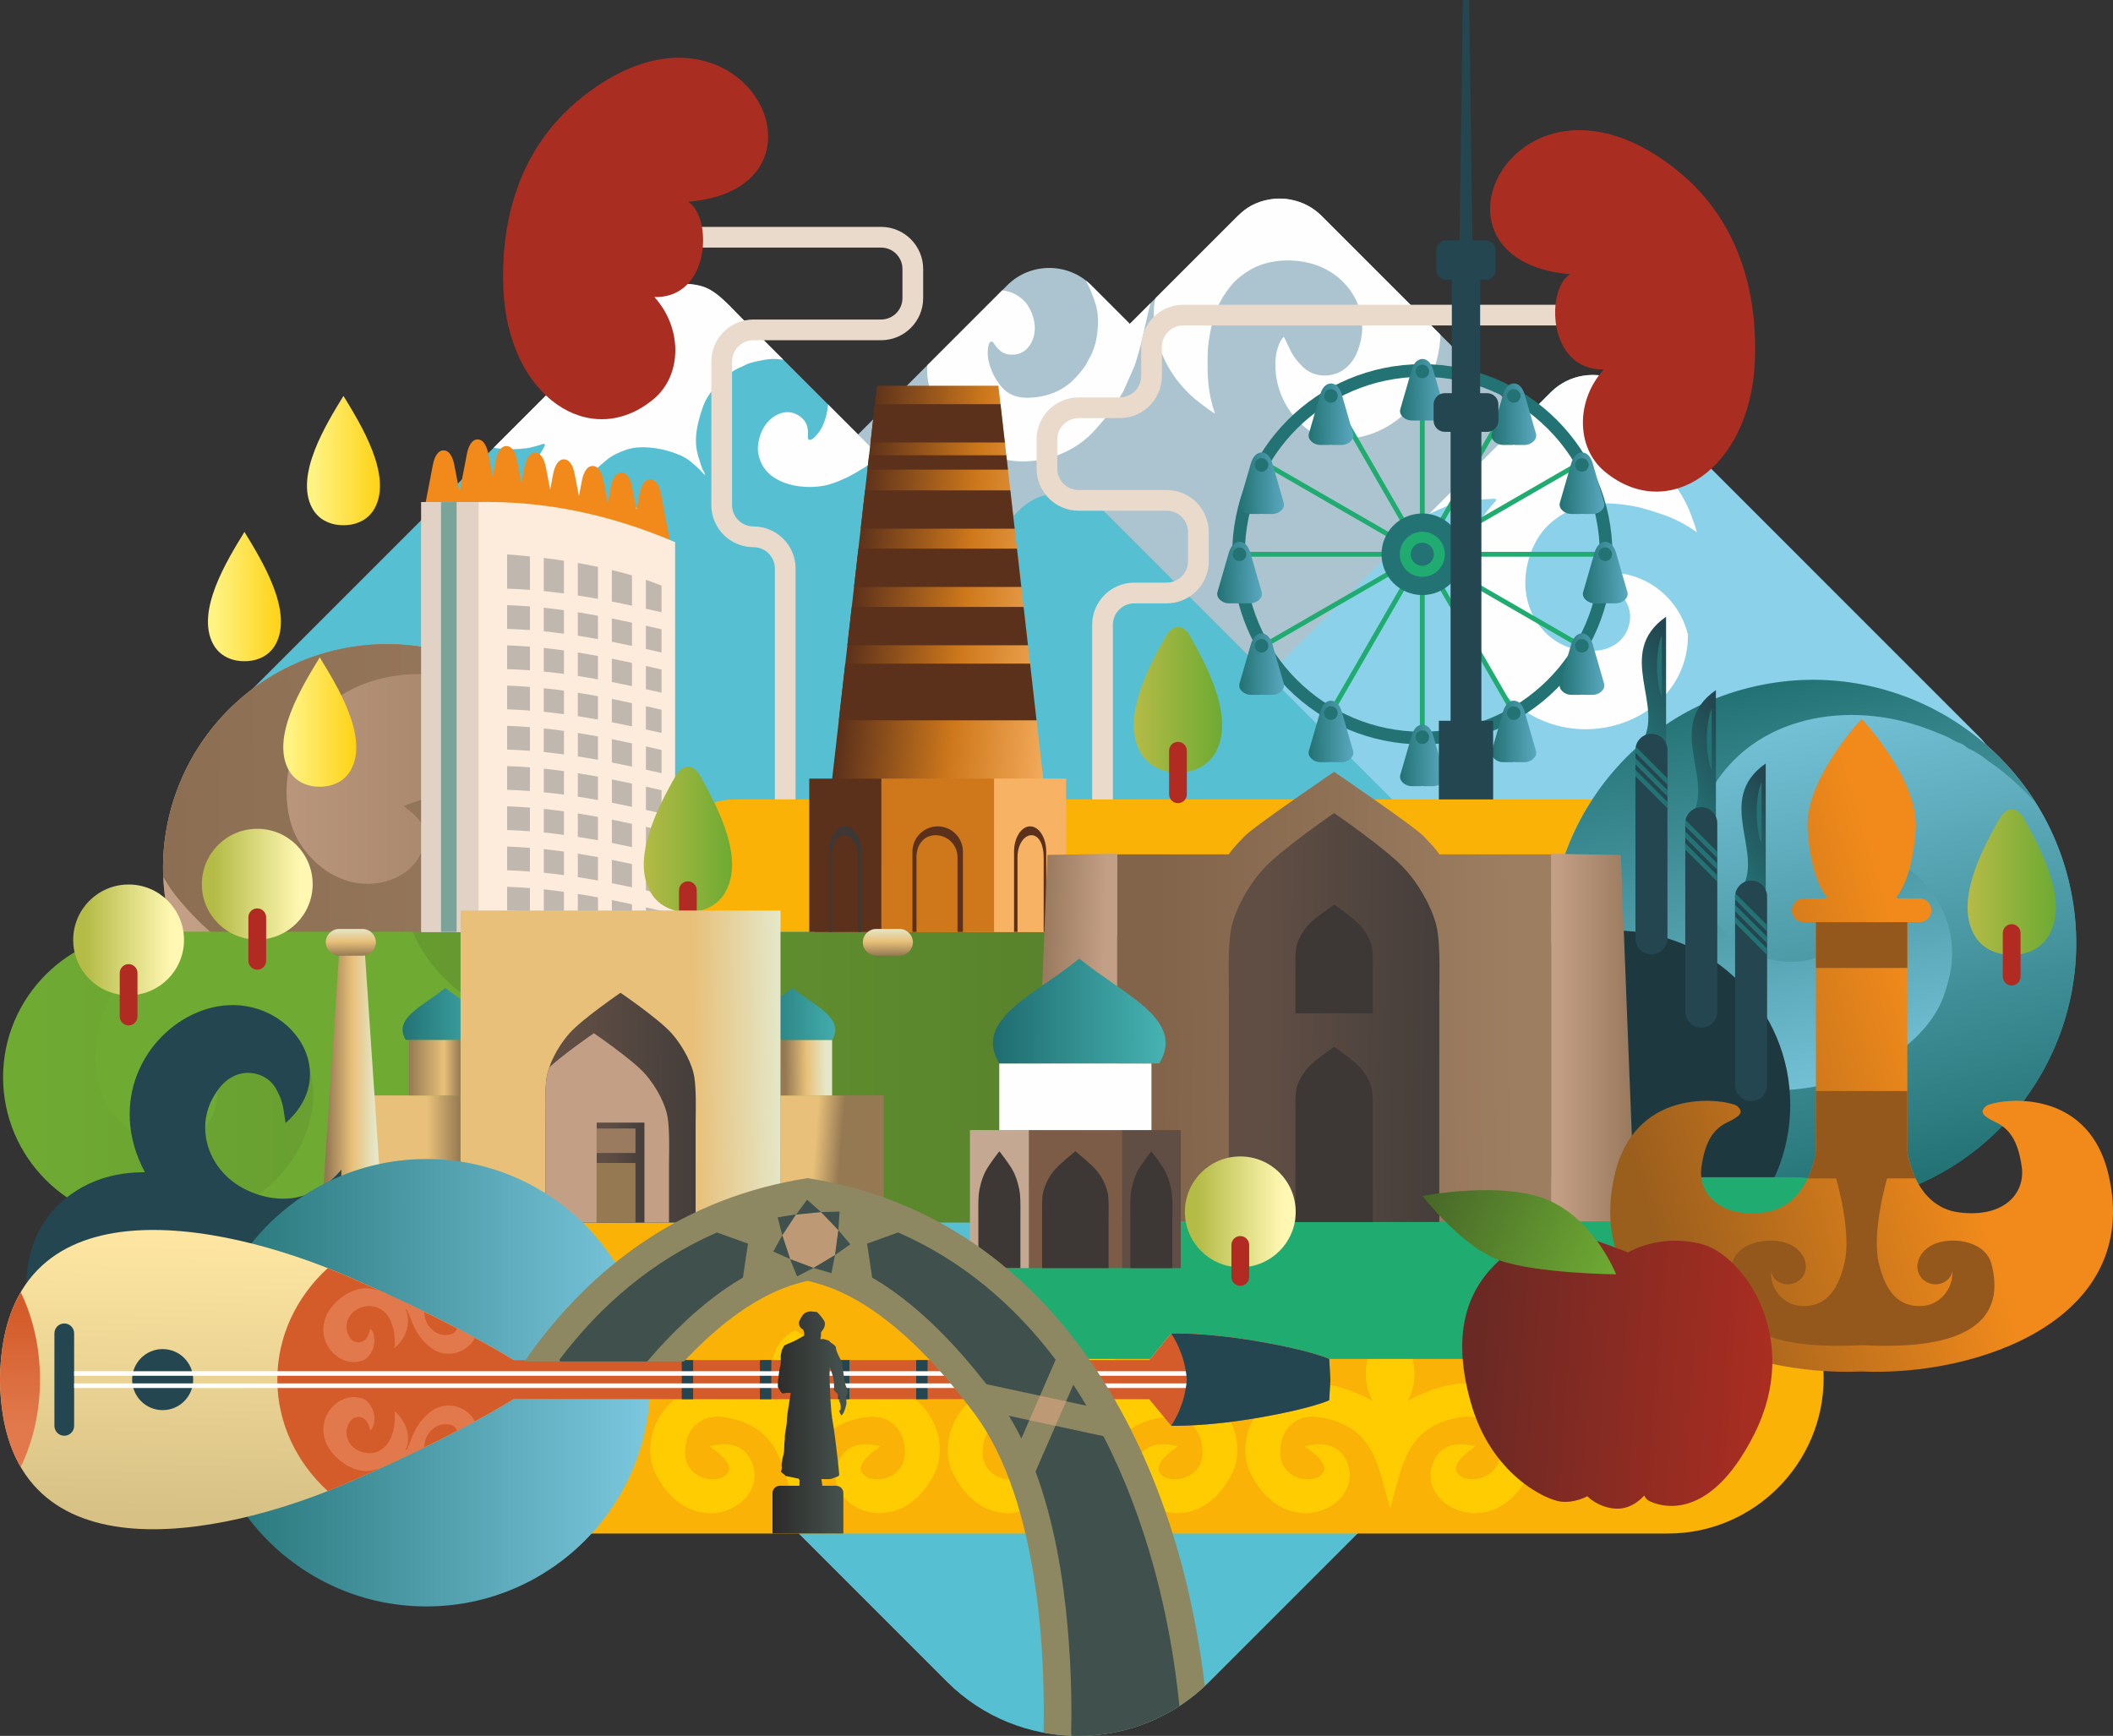 <?xml version="1.0" encoding="UTF-8"?> <svg xmlns="http://www.w3.org/2000/svg" xmlns:xlink="http://www.w3.org/1999/xlink" xmlns:xodm="http://www.corel.com/coreldraw/odm/2003" xml:space="preserve" width="255.009mm" height="209.503mm" version="1.1" style="shape-rendering:geometricPrecision; text-rendering:geometricPrecision; image-rendering:optimizeQuality; fill-rule:evenodd; clip-rule:evenodd" viewBox="0 0 116044.46 95336.46"><rect x="0" y="0" width="116044.46" height="95336.46" fill="#333333" stroke="none"/> <defs> <style type="text/css"> .fil8 {fill:none} .fil4 {fill:#FEFEFE} .fil62 {fill:#FEFEFE} .fil14 {fill:#FDEBDB} .fil15 {fill:#E1D2C5} .fil2 {fill:#FECC00} .fil1 {fill:#F9B205} .fil9 {fill:#F9B205} .fil22 {fill:#F8B264} .fil13 {fill:#F18A1B} .fil67 {fill:#D45C2A} .fil20 {fill:#CE781B} .fil68 {fill:#E1794C} .fil39 {fill:#AA2D21} .fil24 {fill:#B12B23} .fil36 {fill:#94581D} .fil19 {fill:#5C311B} .fil55 {fill:#C39F85} .fil61 {fill:#C4A892} .fil73 {fill:#BD9975} .fil74 {fill:#BD9975} .fil17 {fill:#C0B7AE} .fil57 {fill:#9B7B5F} .fil58 {fill:#957953} .fil3 {fill:#ACC4CF} .fil59 {fill:#7C5C47} .fil71 {fill:#8D8862} .fil5 {fill:#8CD1EA} .fil60 {fill:#604E44} .fil16 {fill:#7AA39A} .fil11 {fill:#6FAB33} .fil0 {fill:#56C0D2} .fil34 {fill:#3D3835} .fil21 {fill:#3D3835} .fil72 {fill:#3F504D} .fil76 {fill:#3F504D} .fil30 {fill:#20AC70} .fil43 {fill:#20AC70} .fil41 {fill:#237375} .fil29 {fill:#1E383F} .fil69 {fill:#234650} .fil42 {fill:#234650} .fil12 {fill:#EADACC;fill-rule:nonzero} .fil47 {fill:url(#id2)} .fil46 {fill:url(#id3)} .fil51 {fill:url(#id4)} .fil48 {fill:url(#id5)} .fil50 {fill:url(#id6)} .fil53 {fill:url(#id7)} .fil23 {fill:url(#id8)} .fil18 {fill:url(#id9)} .fil70 {fill:url(#id10)} .fil45 {fill:url(#id11)} .fil6 {fill:url(#id12)} .fil33 {fill:url(#id13)} .fil40 {fill:url(#id14)} .fil52 {fill:url(#id15)} .fil49 {fill:url(#id16)} .fil38 {fill:url(#id17)} .fil44 {fill:url(#id18)} .fil63 {fill:url(#id19)} .fil31 {fill:url(#id20)} .fil37 {fill:url(#id21)} .fil75 {fill:url(#id22)} .fil10 {fill:url(#id23)} .fil54 {fill:url(#id24)} .fil28 {fill:url(#id25)} .fil25 {fill:url(#id26)} .fil65 {fill:url(#id27)} .fil64 {fill:url(#id28)} .fil27 {fill:url(#id29)} .fil56 {fill:url(#id30)} .fil26 {fill:url(#id31)} .fil32 {fill:url(#id32)} .fil7 {fill:url(#id33)} .fil35 {fill:url(#id34)} .fil66 {fill:url(#id35)} </style> <clipPath id="id0"> <path d="M9321.9 50633.15c-1638.58,-6584.4 2370.77,-13250.48 8955.17,-14889.06 6584.4,-1638.58 13250.48,2370.77 14889.06,8955.17 1638.58,6584.4 -2370.77,13250.48 -8955.17,14889.06 -6584.4,1638.58 -13250.48,-2370.77 -14889.06,-8955.17z"></path> </clipPath> <clipPath id="id1"> <path d="M85536.65 55287.78c-1928.18,-7748.12 2789.84,-15592.35 10537.96,-17520.58 7748.12,-1928.18 15592.35,2789.84 17520.58,10537.96 1928.18,7748.12 -2789.84,15592.35 -10537.96,17520.58 -7748.12,1928.18 -15592.35,-2789.84 -17520.58,-10537.96z"></path> </clipPath> <linearGradient id="id2" gradientUnits="userSpaceOnUse" x1="48517.49" y1="63877.49" x2="42882.84" y2="63429.53"> <stop offset="0" style="stop-opacity:1; stop-color:#957953"></stop> <stop offset="0.42" style="stop-opacity:1; stop-color:#957953"></stop> <stop offset="0.678" style="stop-opacity:1; stop-color:#E8C079"></stop> <stop offset="1" style="stop-opacity:1; stop-color:#E8C079"></stop> </linearGradient> <linearGradient id="id3" gradientUnits="userSpaceOnUse" x1="25293.73" y1="63653.6" x2="19623.5" y2="63653.42"> <stop offset="0" style="stop-opacity:1; stop-color:#957953"></stop> <stop offset="0.322" style="stop-opacity:1; stop-color:#E8C079"></stop> <stop offset="1" style="stop-opacity:1; stop-color:#E8C079"></stop> </linearGradient> <linearGradient id="id4" gradientUnits="userSpaceOnUse" x1="25295.32" y1="59762.79" x2="42863.46" y2="59498.22"> <stop offset="0" style="stop-opacity:1; stop-color:#E8C079"></stop> <stop offset="0.729" style="stop-opacity:1; stop-color:#E8C079"></stop> <stop offset="1" style="stop-opacity:1; stop-color:#E4E7C8"></stop> </linearGradient> <linearGradient id="id5" gradientUnits="userSpaceOnUse" x1="25293.73" y1="58635.92" x2="22458.75" y2="58635.83"> <stop offset="0" style="stop-opacity:1; stop-color:#957953"></stop> <stop offset="0.322" style="stop-opacity:1; stop-color:#E8C079"></stop> <stop offset="1" style="stop-opacity:1; stop-color:#957953"></stop> </linearGradient> <linearGradient id="id6" gradientUnits="objectBoundingBox" x1="0.31%" y1="75.048%" x2="99.719%" y2="75.32%"> <stop offset="0" style="stop-opacity:1; stop-color:#1F6C6F"></stop> <stop offset="1" style="stop-opacity:1; stop-color:#46B3B2"></stop> </linearGradient> <linearGradient id="id7" gradientUnits="objectBoundingBox" x1="50.551%" y1="99.979%" x2="49.455%" y2="0.021%"> <stop offset="0" style="stop-opacity:1; stop-color:#957953"></stop> <stop offset="0.529" style="stop-opacity:1; stop-color:#E8C079"></stop> <stop offset="1" style="stop-opacity:1; stop-color:#E4E7C8"></stop> </linearGradient> <linearGradient id="id8" gradientUnits="objectBoundingBox" x1="10.679%" y1="51.942%" x2="87.865%" y2="51.939%"> <stop offset="0" style="stop-opacity:1; stop-color:#B4BB46"></stop> <stop offset="1" style="stop-opacity:1; stop-color:#FFF7B2"></stop> </linearGradient> <linearGradient id="id9" gradientUnits="userSpaceOnUse" x1="45520.46" y1="45903.49" x2="57656.41" y2="47098.7"> <stop offset="0" style="stop-opacity:1; stop-color:#5C311B"></stop> <stop offset="0.51" style="stop-opacity:1; stop-color:#CE781B"></stop> <stop offset="1" style="stop-opacity:1; stop-color:#F8B264"></stop> </linearGradient> <linearGradient id="id10" gradientUnits="userSpaceOnUse" xlink:href="#id8" x1="65722.89" y1="66673.33" x2="70420.16" y2="66673.15"> </linearGradient> <linearGradient id="id11" gradientUnits="objectBoundingBox" x1="10.679%" y1="51.941%" x2="87.865%" y2="51.94%"> <stop offset="0" style="stop-opacity:1; stop-color:#B4BB46"></stop> <stop offset="1" style="stop-opacity:1; stop-color:#6FAB33"></stop> </linearGradient> <linearGradient id="id12" gradientUnits="objectBoundingBox" x1="9.166%" y1="62.025%" x2="92.108%" y2="60.968%"> <stop offset="0" style="stop-opacity:1; stop-color:#81644A"></stop> <stop offset="1" style="stop-opacity:1; stop-color:#9D7E61"></stop> </linearGradient> <linearGradient id="id13" gradientUnits="userSpaceOnUse" x1="79044.68" y1="57876.98" x2="69497.11" y2="57816.18"> <stop offset="0" style="stop-opacity:1; stop-color:#453E3B"></stop> <stop offset="1" style="stop-opacity:1; stop-color:#604E44"></stop> </linearGradient> <linearGradient id="id14" gradientUnits="objectBoundingBox" x1="88.63%" y1="6.828%" x2="41.247%" y2="92.452%"> <stop offset="0" style="stop-opacity:1; stop-color:#234650"></stop> <stop offset="1" style="stop-opacity:1; stop-color:#237375"></stop> </linearGradient> <linearGradient id="id15" gradientUnits="objectBoundingBox" xlink:href="#id7" x1="9.152%" y1="56.315%" x2="87.171%" y2="56.225%"> </linearGradient> <linearGradient id="id16" gradientUnits="userSpaceOnUse" xlink:href="#id7" x1="43124.62" y1="58838.24" x2="45336.25" y2="58816.49"> </linearGradient> <linearGradient id="id17" gradientUnits="userSpaceOnUse" x1="78236.87" y1="65653.19" x2="88754.52" y2="69986.49"> <stop offset="0" style="stop-opacity:1; stop-color:#476728"></stop> <stop offset="1" style="stop-opacity:1; stop-color:#6FAB33"></stop> </linearGradient> <linearGradient id="id18" gradientUnits="objectBoundingBox" x1="4.872%" y1="70.945%" x2="94.817%" y2="70.167%"> <stop offset="0" style="stop-opacity:1; stop-color:#237375"></stop> <stop offset="1" style="stop-opacity:1; stop-color:#58A7BE"></stop> </linearGradient> <linearGradient id="id19" gradientUnits="userSpaceOnUse" xlink:href="#id6" x1="54560.18" y1="56966.13" x2="63990.3" y2="56981.74"> </linearGradient> <linearGradient id="id20" gradientUnits="userSpaceOnUse" x1="85465.57" y1="58028.06" x2="89433.47" y2="58027.87"> <stop offset="0" style="stop-opacity:1; stop-color:#C39F85"></stop> <stop offset="1" style="stop-opacity:1; stop-color:#9B7B5F"></stop> </linearGradient> <linearGradient id="id21" gradientUnits="userSpaceOnUse" x1="80628.49" y1="74434.95" x2="97168.52" y2="75596.4"> <stop offset="0" style="stop-opacity:1; stop-color:#692924"></stop> <stop offset="1" style="stop-opacity:1; stop-color:#AA2D21"></stop> </linearGradient> <linearGradient id="id22" gradientUnits="userSpaceOnUse" x1="42425.1" y1="86030.12" x2="46316.91" y2="86029.94"> <stop offset="0" style="stop-opacity:1; stop-color:#2B2A29"></stop> <stop offset="1" style="stop-opacity:1; stop-color:#45524E"></stop> </linearGradient> <linearGradient id="id23" gradientUnits="userSpaceOnUse" x1="1022.66" y1="59174.22" x2="66984.55" y2="59174.03"> <stop offset="0" style="stop-opacity:1; stop-color:#6FAB33"></stop> <stop offset="1" style="stop-opacity:1; stop-color:#557C2B"></stop> </linearGradient> <linearGradient id="id24" gradientUnits="userSpaceOnUse" xlink:href="#id13" x1="38203.33" y1="61964.82" x2="31385.98" y2="61909.67"> </linearGradient> <linearGradient id="id25" gradientUnits="userSpaceOnUse" x1="94804.84" y1="38144.78" x2="100134.35" y2="61876.27"> <stop offset="0" style="stop-opacity:1; stop-color:#237375"></stop> <stop offset="1" style="stop-opacity:1; stop-color:#7BC8DF"></stop> </linearGradient> <linearGradient id="id26" gradientUnits="objectBoundingBox" x1="99.815%" y1="66.277%" x2="19.246%" y2="66.274%"> <stop offset="0" style="stop-opacity:1; stop-color:#FECC00"></stop> <stop offset="1" style="stop-opacity:1; stop-color:#FFF383"></stop> </linearGradient> <linearGradient id="id27" gradientUnits="userSpaceOnUse" x1="10859.73" y1="83189.09" x2="11100.05" y2="67821.86"> <stop offset="0" style="stop-opacity:1; stop-color:#D7C185"></stop> <stop offset="1" style="stop-opacity:1; stop-color:#FEE6A2"></stop> </linearGradient> <linearGradient id="id28" gradientUnits="userSpaceOnUse" xlink:href="#id25" x1="11558.16" y1="75505.22" x2="35704.18" y2="75505.04"> </linearGradient> <linearGradient id="id29" gradientUnits="userSpaceOnUse" xlink:href="#id25" x1="102439.62" y1="65463.48" x2="95577.67" y2="37890.87"> </linearGradient> <linearGradient id="id30" gradientUnits="userSpaceOnUse" xlink:href="#id13" x1="35387.23" y1="64885.76" x2="33225.2" y2="64872.98"> </linearGradient> <linearGradient id="id31" gradientUnits="userSpaceOnUse" xlink:href="#id25" x1="102439.62" y1="65463.48" x2="95577.67" y2="37890.87"> </linearGradient> <linearGradient id="id32" gradientUnits="userSpaceOnUse" xlink:href="#id20" x1="60507.54" y1="58241.89" x2="57268.38" y2="58149.47"> </linearGradient> <linearGradient id="id33" gradientUnits="userSpaceOnUse" xlink:href="#id20" x1="10462.56" y1="48938.18" x2="31564.21" y2="48933.95"> </linearGradient> <linearGradient id="id34" gradientUnits="userSpaceOnUse" x1="91902.4" y1="71713.48" x2="108844.05" y2="66596.47"> <stop offset="0" style="stop-opacity:1; stop-color:#9A5E1D"></stop> <stop offset="1" style="stop-opacity:1; stop-color:#F18A1B"></stop> </linearGradient> <linearGradient id="id35" gradientUnits="userSpaceOnUse" x1="1611.78" y1="72126.86" x2="1611.96" y2="78228.3"> <stop offset="0" style="stop-opacity:1; stop-color:#D45C2A"></stop> <stop offset="1" style="stop-opacity:1; stop-color:#E1794C"></stop> </linearGradient> </defs> <g id="Layer_x0020_1">  <path class="fil0" d="M38958.04 64906.88l13049.25 -13049.25c3962.39,-3962.34 10446.17,-3962.34 14408.56,0l13049.25 13049.25c3962.34,3962.39 3962.34,10446.17 0,14408.56l-13049.25 13049.25c-3962.39,3962.34 -10446.17,3962.34 -14408.56,0l-13049.25 -13049.25c-3962.34,-3962.39 -3962.34,-10446.17 0,-14408.56z"></path> <path class="fil1" d="M24782.74 67144.64l66831.42 0c4696.26,0 8538.61,3842.34 8538.61,8538.61l0 0.05c0,4696.26 -3842.34,8538.61 -8538.61,8538.61l-66831.42 0c-4696.26,0 -8538.61,-3842.34 -8538.61,-8538.61l0 -0.05c0,-4696.26 3842.34,-8538.61 8538.61,-8538.61z"></path> <path class="fil2" d="M43661.18 73076.66c0,0 -925.46,321.91 -1247.36,1609.59 -321.91,1287.64 281.64,2253.41 281.64,2253.41 0,0 -2776.59,-1690 -4869,-603.55 -2092.46,1086.41 -2494.96,3299.55 -1810.82,4627.46 1955.71,3796.34 6035.82,1838.17 5351.87,-442.59 -366.19,-1221.29 -1373.6,-1346.43 -2414.37,-1086.41 0,0 1535.83,925.32 965.73,1529 -570.05,603.73 -2280.53,251.88 -2293.68,-1166.82 -13.11,-1418.65 965.77,-2132.55 2092.46,-1971.77 3202.03,457.43 3282.76,2920.71 3943.55,4989.69 660.84,-2068.98 741.52,-4532.26 3943.55,-4989.69 1126.73,-160.77 2105.56,553.13 2092.46,1971.77 -13.11,1418.69 -1723.63,1770.55 -2293.68,1166.82 -570.05,-603.68 965.73,-1529 965.73,-1529 -1040.72,-260.02 -2048.13,-134.88 -2414.37,1086.41 -683.96,2280.76 3396.16,4238.93 5351.91,442.59 684.09,-1327.91 281.64,-3541.05 -1810.82,-4627.46 -2092.46,-1086.46 -4869,603.55 -4869,603.55 0,0 603.55,-965.77 281.64,-2253.41 -321.91,-1287.68 -1247.41,-1609.59 -1247.41,-1609.59z"></path> <path class="fil2" d="M60003.88 73076.66c0,0 -925.46,321.91 -1247.36,1609.59 -321.91,1287.64 281.64,2253.41 281.64,2253.41 0,0 -2776.59,-1690 -4869,-603.55 -2092.46,1086.41 -2494.96,3299.55 -1810.82,4627.46 1955.71,3796.34 6035.82,1838.17 5351.87,-442.59 -366.19,-1221.29 -1373.6,-1346.43 -2414.37,-1086.41 0,0 1535.83,925.32 965.73,1529 -570.05,603.73 -2280.53,251.88 -2293.68,-1166.82 -13.11,-1418.65 965.77,-2132.55 2092.46,-1971.77 3202.03,457.43 3282.76,2920.71 3943.55,4989.69 660.84,-2068.98 741.52,-4532.26 3943.55,-4989.69 1126.73,-160.77 2105.56,553.13 2092.46,1971.77 -13.11,1418.69 -1723.63,1770.55 -2293.68,1166.82 -570.05,-603.68 965.73,-1529 965.73,-1529 -1040.72,-260.02 -2048.13,-134.88 -2414.37,1086.41 -683.96,2280.76 3396.16,4238.93 5351.91,442.59 684.09,-1327.91 281.64,-3541.05 -1810.82,-4627.46 -2092.46,-1086.46 -4869,603.55 -4869,603.55 0,0 603.55,-965.77 281.64,-2253.41 -321.91,-1287.68 -1247.41,-1609.59 -1247.41,-1609.59z"></path> <path class="fil2" d="M76346.58 73076.66c0,0 -925.46,321.91 -1247.36,1609.59 -321.91,1287.64 281.64,2253.41 281.64,2253.41 0,0 -2776.59,-1690 -4869,-603.55 -2092.46,1086.41 -2494.96,3299.55 -1810.82,4627.46 1955.71,3796.34 6035.82,1838.17 5351.87,-442.59 -366.19,-1221.29 -1373.6,-1346.43 -2414.37,-1086.41 0,0 1535.83,925.32 965.73,1529 -570.05,603.73 -2280.53,251.88 -2293.68,-1166.82 -13.11,-1418.65 965.77,-2132.55 2092.46,-1971.77 3202.03,457.43 3282.76,2920.71 3943.55,4989.69 660.84,-2068.98 741.52,-4532.26 3943.55,-4989.69 1126.73,-160.77 2105.56,553.13 2092.46,1971.77 -13.11,1418.69 -1723.63,1770.55 -2293.68,1166.82 -570.05,-603.68 965.73,-1529 965.73,-1529 -1040.72,-260.02 -2048.13,-134.88 -2414.37,1086.41 -683.96,2280.76 3396.16,4238.93 5351.91,442.59 684.09,-1327.91 281.64,-3541.05 -1810.82,-4627.46 -2092.46,-1086.46 -4869,603.55 -4869,603.55 0,0 603.55,-965.77 281.64,-2253.41 -321.91,-1287.68 -1247.41,-1609.59 -1247.41,-1609.59z"></path> <g id="_2914984289616"> <path class="fil3" d="M33727.95 37257.85l21592.09 -21592.14c1267.16,-1267.16 3340.73,-1267.16 4607.89,0l2121.81 2121.81 5927.7 -5927.75c1267.16,-1267.16 3340.73,-1267.16 4607.89,0l18951.02 18951.06c1267.16,1267.16 1267.16,3340.69 0,4607.85l-21592.09 21592.09c-1267.16,1267.16 -3340.73,1267.16 -4607.89,0l-2121.76 -2121.76 -5927.75 5927.7c-1267.16,1267.16 -3340.73,1267.16 -4607.89,0l-18951.02 -18951.02c-1267.16,-1267.16 -1267.16,-3340.69 0,-4607.85z"></path> <path class="fil4" d="M50929.12 20056.63l4108.01 -4108.01c292.51,25.94 576.29,114.22 837.31,282.18 206.32,132.7 391.9,274.54 543.75,501.48 400.04,597.86 555.67,1382.88 254.61,2024.29 -174.06,370.78 -471.72,660.06 -929.32,713.62 -453.42,53.11 -757.77,-92.74 -1010.64,-402.96 -37.91,-46.46 -83.73,-111.94 -122.82,-165.96 -41.46,-57.25 -70.76,-120.32 -126.69,-138.11 -251.69,-56.93 -252.51,607.5 -226.21,838.68 40.59,356.13 175.7,735.6 338.61,1041.4 552.4,1036.63 1209.55,1310.34 2346.38,1166.46 719.13,-91.01 1371.14,-369.05 1913.12,-851.55 195.99,-174.47 724.73,-766.64 842.86,-1036.26 58.66,-133.79 109.67,-211.83 208.19,-390.35 109.71,-198.68 247.37,-618.88 288.74,-829.07 109.17,-554.08 178.75,-1358.9 -13.56,-1966.95 -145.89,-461.34 -319.73,-923.59 -546.71,-1329.5 101.66,79.68 199.68,166.19 293.2,259.7l2121.81 2121.81 1151.44 -1151.44c-43.64,142.52 -87.1,286.14 -117.27,414.74 -276.54,1178.47 -395.58,1899.74 -775.7,3048.67l-620.25 1402.27c-245.14,410.65 -564.87,923.73 -846.41,1283.41 -222.07,283.64 -432.49,520.77 -687.96,810.28 -1083.36,1227.48 -2725.9,1843.45 -4346,1731.87 -540.38,-37.18 -1556.53,-288.69 -2012.59,-555.08 -563.96,-329.42 -669.71,-317.63 -1285.18,-841.22 -651.6,-554.31 -1715.26,-2343.29 -1580.7,-3874.38zm12527.84 -3676.34l4520.47 -4520.52c68.71,-68.71 139.93,-133.47 213.1,-194.72 758.86,-690.01 1885.13,-870.8 2701.55,-698.52 621.43,117.13 1214.83,414.83 1693.23,893.24l6521.33 6521.37c-90.1,3542.14 -3299.32,6595.96 -6870.59,5489.39 -153.63,-117.54 -249.05,-144.98 -545.57,-386.07 -963.82,-783.61 -1579.33,-1951.11 -1642.27,-3221.96 -17.02,-343.84 -2.28,-669.26 70.12,-963.5 39.5,-160.59 90.42,-294.11 138.2,-425.62 36.13,-99.34 178.61,-333.19 258.43,-370.33 253.74,502.66 383.93,924.68 791.58,1389.3 131.24,149.53 283.37,304.21 435.58,415.47 645.64,471.85 1621.29,411.06 2222.38,-142.75 392.44,-361.59 551.76,-722.91 691.05,-1173.51 632.12,-2045.22 -702.52,-4019.41 -2704.42,-4535.54 -984.75,-253.92 -2127.54,-211.1 -3080.66,249.69 -413.1,199.73 -936.33,596.13 -1189.71,895.47 -481.23,568.46 -761.32,1060.2 -995.58,1764.09 -187.03,562 -351.08,1489.5 -361.86,2113.89 -19.16,1108.34 -4.96,2089.18 404.09,3230.97 -126.32,-36.63 -971.69,-685.96 -1077.81,-776.79 -1211.05,-1037.04 -2002.72,-2372.23 -2232.52,-3982.05 -59.34,-415.65 -92.83,-1117.4 39.86,-1571z"></path> </g> <g id="_2914984295136"> <path class="fil5" d="M63577.24 43135.08l21592.09 -21592.14c1267.16,-1267.16 3340.73,-1267.16 4607.89,0l18951.02 18951.06c1267.16,1267.16 1267.16,3340.69 0,4607.85l-21592.09 21592.09c-1267.16,1267.16 -3340.73,1267.16 -4607.89,0l-18951.02 -18951.02c-1267.16,-1267.16 -1267.16,-3340.69 0,-4607.85z"></path> <path class="fil4" d="M78484.73 28227.55l6684.6 -6684.6c1016.29,-1016.29 2551.29,-1217.29 3772.95,-603.36 136.93,103.89 277.54,204.09 419.06,300.89 77.72,53.15 161.27,102.07 248.92,147.08 57.02,49.56 112.76,101.21 166.96,155.4l2649.81 2649.81 -461.02 56.93c-1209.78,31.4 -1934.64,-63.34 -3142.73,-139.66 -333.6,-21.07 -783.89,11.38 -1040.04,-30.12 -71.22,92.38 -76.72,107.39 -78,201.32 112.9,74.36 100.57,11.42 232.76,-2.32 473.03,-49.1 1232.07,215.88 1650.78,410.56 1474.49,685.87 2523.44,1830.02 3165.67,3289.4 56.25,127.83 433.13,1124.91 431.67,1256.42 -974.6,-721.95 -1909.34,-1019.38 -2975.82,-1321.77 -600.77,-170.37 -1536.01,-281.68 -2128.18,-265.3 -741.57,20.57 -1293.23,146.35 -1976.69,442.55 -359.82,155.9 -890.69,541.98 -1201.4,879.63 -716.86,779.02 -1088.59,1860.51 -1130.51,2876.62 -85.23,2065.56 1418.29,3914.38 3558.89,3901.14 471.62,-2.91 863.61,-50.83 1323.27,-321.82 704.11,-415.15 1044.59,-1331.55 779.75,-2086.04 -62.43,-177.93 -166.46,-368.28 -271.63,-537.15 -326.78,-524.68 -693.06,-771.42 -1100.74,-1159.72 58.61,-65.71 323.68,-134.38 429.21,-140.2 139.7,-7.74 282.27,-17.84 447.37,-9.15 302.61,15.84 618.43,95.84 942.61,211.69 1198.22,427.98 2137.64,1355.03 2608.86,2504.33 144.98,353.58 143.62,452.92 211.65,633.99 41.96,6081.69 -10177.32,8064.12 -12091.94,-850.01l-183.43 -1055.78c-62.3,-1245.91 -41.5,-2257.78 453.24,-3499.68 496.65,-1246.41 1265.02,-1866.16 1312.07,-1996.85 -90.37,-77.27 -208.24,-45.51 -320.82,-36.95 -314.36,23.8 -607.64,17.61 -920.81,64.66 -66.17,9.97 -94.02,13.29 -154.04,17.29l-454.6 64.16c-294.29,48.78 -603.96,147.62 -903.84,253.06l-876.26 381.52 -77.59 42.05z"></path> </g> <g id="_2914984296192"> <path class="fil0" d="M13587.36 38115.77l21592.09 -21592.14c1267.16,-1267.16 3340.73,-1267.16 4607.89,0l13839.87 13839.87 2343.15 -2343.15c1267.16,-1267.16 3340.73,-1267.16 4607.89,0l18951.02 18951.06c1267.16,1267.16 1267.16,3340.69 0,4607.85l-21592.09 21592.09c-1267.16,1267.16 -3340.73,1267.16 -4607.89,0l-13839.87 -13839.87 -2343.15 2343.15c-1267.16,1267.16 -3340.73,1267.16 -4607.89,0l-18951.02 -18951.02c-1267.16,-1267.16 -1267.16,-3340.69 0,-4607.85z"></path> <path class="fil4" d="M27110.65 24592.44l6764.33 -6764.33 1631.21 -1590.12c589.48,-449.87 1300.52,-671.26 2009.68,-664.34 1314.49,74.72 1635.03,235.49 3175.59,1854.1l2327.63 2327.63c-258.34,-40 -522.86,-50.24 -792.3,-28.62 -261.57,20.98 -1040.45,174.42 -1297.33,318.27 -127.46,71.35 -215.15,102.93 -401.45,185.8 -207.28,92.42 -570.55,344.57 -730.23,487.37 -421.25,376.06 -962.09,976.15 -1175.47,1577.19 -247.51,697.52 -444.32,1436.12 -394.35,2107.02 38.32,514.4 183.43,854.51 323.05,1293.74 37.22,117.18 99.16,175.7 141.89,289.42l27.17 112.17c-95.24,-79.73 -190.35,-205.1 -294.7,-305.03 -305.98,-292.97 -626.89,-591.71 -1033.35,-774.24 -838.17,-376.33 -2123.26,-619.93 -2991.47,-320.59 -384.94,132.74 -771.37,297.29 -1086.09,566.46 -208.64,178.52 -395.54,313.67 -593.08,537.79 -824.2,934.65 -1381.56,2088.45 -1039.58,3263.96 19.84,68.17 43.05,124.6 62.75,195.45 18.02,64.12 38.41,114.27 72.99,173.1 517.59,879.77 1331.96,967.5 2289.27,945.34 188.3,-4.32 332.06,59.2 345.12,-117.36 -86.83,-73.67 -239.63,-122.18 -340.89,-197.09 -255.33,-188.9 -438.36,-472.31 -494.79,-783.11 -98.57,-542.61 94.74,-947.25 536.93,-1205.36 376.74,-219.98 752.53,-291.51 1338.06,-43.14 568.32,240.86 881.04,728.23 1026.71,1214.33 28.3,94.24 49.78,203.82 63.62,308.08 97.84,737.11 -224.03,1456.01 -733.83,1957.12 -199.45,196.09 -406.55,349.58 -630.49,499.29 -53.52,35.81 -77.41,39.86 -134.33,73.26 -179.43,105.21 -358.59,179.57 -560.22,246.05l-145.26 49.78c-244.46,70.08 -506.71,131.51 -771.96,157.13 -2046.04,197.27 -3691.31,-786.48 -4507.64,-2595.21l-219.79 -589.03c-187.26,-641.86 -241.64,-1281.99 -126.6,-1968.95 132.1,-788.48 480.82,-1606.54 840.68,-2328.31 105.12,-210.97 336.47,-530.51 338.97,-653.33 -141.43,-63.16 -199.95,22.89 -358.81,58.88 -218.84,49.6 -421.11,124.6 -641.36,151.76 -608.64,74.86 -1221.7,82.59 -1820.24,-22.34zm18363.17 -2382.33l2747.92 2747.92c-248.83,344.57 -554.63,632.44 -925.55,819.56 -244.82,164.55 -460.29,274.67 -707.62,408.96l-60.84 30.35c-4.73,2.09 -11.56,4.41 -16.29,6.55 -400.68,176.15 -565.68,268.03 -1019.06,393.44 -1194.9,330.83 -3226.01,75.49 -3738.68,-1321.58 -84.64,-230.26 -147.12,-455.38 -131.33,-727.91 41.41,-718.13 390.67,-1438.26 1017.65,-1768.41 362.36,-190.72 774.33,-242.05 1171.69,-8.78 393.76,231.08 548.57,530.96 563.18,930.92 2.23,59.89 -0.77,139.79 -2.09,206.42 -1.46,70.76 -16.2,138.75 17.7,186.67 166.46,197.18 567.82,-332.33 686.28,-532.6 182.43,-308.53 303.43,-692.69 357.86,-1034.94 18.7,-117.63 31.76,-229.62 39.18,-336.56z"></path> </g> <path class="fil6" d="M9321.9 50633.15c-1638.58,-6584.4 2370.77,-13250.48 8955.17,-14889.06 6584.4,-1638.58 13250.48,2370.77 14889.06,8955.17 1638.58,6584.4 -2370.77,13250.48 -8955.17,14889.06 -6584.4,1638.58 -13250.48,-2370.77 -14889.06,-8955.17z"></path> <g style="clip-path:url(#id0)"> <g id="_2914984297968"> <path id="_1" class="fil7" d="M9321.9 50633.15c-1638.58,-6584.4 2370.77,-13250.48 8955.17,-14889.06 6584.4,-1638.58 13250.48,2370.77 14889.06,8955.17 1638.58,6584.4 -2370.77,13250.48 -8955.17,14889.06 -6584.4,1638.58 -13250.48,-2370.77 -14889.06,-8955.17z"></path> <path class="fil6" d="M27343.78 50144.01c81.05,-224.16 141.98,-431.58 209.87,-678.68 443.64,-1614.55 86.51,-3237.25 -1049.41,-4546.18 -608.37,-701.16 -1534.28,-1280.45 -2517.21,-1184.88 -610.92,59.43 -1256.42,322.09 -1813.1,533.74 514.99,451.56 1452.64,909.66 1051.14,2301.78 -626.57,2172.46 -4444.34,3096.73 -6666.9,-124.55 -1148.62,-1664.84 -956.08,-4216.31 -247.51,-5598.33 1886,-3678.52 6235.82,-4519.11 9888.18,-3316.2 430.26,141.71 824.25,305.03 1202.31,459.11 208.55,85.01 344.12,191.44 538.34,280.59 143.16,65.71 167.23,43.46 303.34,126.23 107.58,65.44 149.21,124.05 266.8,191.76 71.85,41.27 152.72,68.21 253.47,125.64 521.36,297.43 499.56,346.57 810.33,557.08 1608.96,1090.14 3745.28,3532.45 4190.51,5275.05 464.3,1817.28 412.69,2682.81 -85.73,4369.58 -111.03,375.79 -343.34,893.78 -394.86,1212.69l13201.15 -3285.26c-144.03,-89.33 -225.3,-146.89 -379.61,-214.11 -530.83,-231.35 -2543.92,-1544.38 -3034.16,-1986.02 -72.86,-65.67 -77.45,-84.69 -149.08,-146.98l-873.03 -763.04c-1265.11,-1164.32 -2124.9,-2324.63 -3009.58,-3767.53 -177.34,-289.28 -364.73,-616.7 -527,-943.25 -788.85,-1588.3 -1121.45,-2681.12 -1451.05,-4525.21 -1105.84,178.79 -5140.99,-525.78 -6234.82,-869.35 -795.76,-250.06 -1778.15,-563.05 -2496.09,-904.34 -1145.2,-544.43 -598.31,-264.12 -1781.65,-990.16 -1075.12,-659.61 -894.19,-488.69 -1907.79,-1332.46 -282.32,-234.99 -643.59,-506.3 -919.18,-765.68 -588.53,-553.85 -1159.49,-1057.1 -1735.01,-1617.6l-3054.77 -2822.92c-159.82,-140.75 -327.78,-244.23 -484.23,-384.12 -757.54,-677.36 -3042.58,-2117.94 -3917.93,-2490.95l-1588.52 -753.35c-182.57,-76.91 -357.77,-130.42 -579.7,-221.02 -2188.84,-892.74 -5837.14,-2018.1 -8403.23,-1812.96 -632.67,50.51 -1058.24,173.06 -1357.35,-112.31 16.75,-193.45 148.85,-352.94 251.24,-552.9 186.89,-364.73 814.56,-1116.49 1118.63,-1413.96 643.82,-629.94 1182.25,-1073.71 2017.46,-1540.61 2443.81,-1366.09 5719.97,-1491.91 8464.89,-1131.32 996.04,130.83 2561.81,634.03 3489.9,1074.81 189.94,90.28 324.18,173.61 514.85,249.28l1056.33 536.02c365.23,181.07 1309.57,934.97 1593.07,1007.91 -678.68,-2620.6 -594.04,-4668.91 -0.5,-7187.22 321.68,-1364.59 856.47,-2553.07 1420.92,-3805.98l516.68 -924c603.18,-1168.23 1391.12,-2075.85 2239.08,-3072.2 1271.03,-1493.51 3859.64,-3226.83 5649.57,-3829.74 684.64,-230.58 1442.54,-569.87 2163.45,-660.7 804.64,-101.34 1444.04,-272.17 2281.31,-304.98 657.06,-25.85 1370.32,12.01 2003.99,55.97 330.51,22.89 656.06,49.56 977.51,106.12 221.61,39.09 774.42,158.59 957.26,164.96 -496.93,-1262.61 -952.9,-2227.7 -1162.95,-3664.78 -437.95,-2996.89 -647.82,-6351.91 509.35,-9199.13 52.79,-129.83 97.56,-205.96 149.99,-337.29 72.08,-180.29 131.83,-226.07 173.79,-385.94l-12101.64 3011.63c-219.07,582.7 -735.79,1318.35 -954.31,1837.35 -70.94,168.46 -1538.92,2636.94 -1805.77,2957.16l-402.5 565.28c-358.27,438.77 -668.26,945.89 -1036.08,1366.82l-1128.87 1372.42c-2446.22,2772 -4842.11,4654.72 -8249.01,6350.45 -493.1,245.46 -1000.13,488.87 -1511.71,705.07 -537.93,227.3 -1080.04,409.1 -1622.74,634.67 335.38,231.76 1185.07,421.52 1566.91,633.4 506.44,281.14 1000.77,546.8 1462.15,893.15l905.34 706.8c1083.09,921.22 1917.99,2090.91 2618.14,3327.4 105.16,185.71 351.4,400.86 340.98,502.8 -50.01,492.24 -1309.98,-130.33 -1584.52,-191.49 -615.92,-137.16 -1094.15,-353.67 -1702.2,-482.96 -1230.48,-261.48 -2578.6,-356.45 -3817.18,-280.86 -3067.15,187.08 -5622.58,505.66 -8511.71,1903.88 -2565.67,1241.77 -4376.45,2645.49 -6132.3,4781.5 -100.07,121.68 -31.08,32.81 -121.05,164.69 -208.69,305.94 -459.02,567.55 -641.86,896.56 -268.03,482.18 -631.76,968.87 -887.28,1461.7 -52.24,100.7 -39.36,107.67 -83.14,189.35l-528.96 916.08c-51.6,104.12 -29.08,93.51 -75.04,192.26l-724.86 1847.91c-544.3,1678.12 -1110.39,5465.36 -910.44,7436.63 194.4,1916.12 898.47,4221.55 2727.99,5029.64 247.78,109.4 473.63,239.45 787.16,348.26 1459.97,506.75 3288.13,802.04 4840.56,-160.73 994.03,-616.42 1768.18,-1583.47 2015.46,-2778 278.77,-1346.25 -262.89,-2754.93 -1194.76,-3711.24 -234.04,-240.14 -423.02,-391.17 -637.81,-594.44 -328.19,-310.49 -1063.43,-653.01 -1506.38,-813.6 -141.57,-51.38 -266.98,-90.19 -398.72,-129.69 -49.15,-14.7 -153.13,-36.5 -211.42,-38.5 -69.85,-2.46 -111.81,8.51 -148.03,7.1l-92.83 -10.19c-267.39,-30.9 -8.37,-390.3 101.84,-457.56 390.99,-238.54 1595.08,-442.18 2022.6,-477.04 1576.83,-128.74 3334.04,206.01 4646.43,1061.88l651.37 504.07c1574.37,1374.87 2401.26,3511.7 2297.05,5645.15 -18.43,376.79 -36.27,771.01 -129.69,1163.13 -209.56,879.27 -464.71,1773.05 -867.03,2568.27 -328.28,648.69 -686.96,1265.02 -1121.72,1844.9 -1567,2089.68 -3912.97,3708.92 -6729.2,4001.71 -1954.35,203.28 -3108.79,-62.12 -4598.06,-643.55 -660.7,-257.88 -1309.16,-668.3 -1870.84,-1078.36 -156.59,-114.31 -260.2,-165.82 -438.95,-299.2l-826.07 -681.54c-152.49,-122.78 -259.43,-233.63 -437.72,-372.38 -230.26,622.52 536.2,2853.36 816.2,3461.82 422.48,918.22 995.03,1871.98 1628.84,2580.74 778.56,870.62 1672.98,1647.82 2675.07,2191.98 398.09,216.2 783.57,484.23 1222.25,654.15 183.43,71.03 473.26,137.47 617.24,297.47l-21.25 243.23c-1543.47,565.41 -3226.56,519.31 -4704.36,127.01 -446.32,-118.54 -844.32,-329.78 -1273.85,-488.87 -377.75,-139.79 -1396.76,-707.57 -1702.79,-963.63l-1655.51 -1198.72c-338.06,-260.43 -696.56,-555.31 -988.53,-963.86 -141.89,268.53 -297.88,1339.47 -507.03,1838.31 -413.15,985.43 -727.19,2014.28 -1263.47,2942.42l-602.32 1114.81c-197,359.5 -429.67,739.88 -668.85,1072.67l-863.29 1285c-114.58,192.85 -450.24,639.95 -619.75,763.82l1818.69 7307.99c676.08,-514.22 1996.85,-2087.63 2546.2,-2782.05 561.68,-710.03 1599.31,-2227.11 2088.86,-3014.68l834.67 -1636.99c91.24,-241.59 62.02,-369.96 388.99,-507.89 198.5,91.38 289.65,231.81 1094.65,597.81l1120.18 427.98c5583.95,1678.26 12423.18,227.17 15658.25,-4981.36 113.04,-181.98 209.24,-380.2 293.7,-540.88 453.24,-862.11 831.17,271.81 1348.75,943.43 315.72,409.64 574.19,716.72 919.31,1085.64 502.3,537.02 947.43,964.14 1517.62,1418.38l1112.85 760c195.36,108.85 333.88,254.79 570.55,390.3 5355.01,3868.24 12396.74,1128.32 13713.78,-2513.84z"></path> </g> </g> <path class="fil8" d="M9321.9 50633.15c-1638.58,-6584.4 2370.77,-13250.48 8955.17,-14889.06 6584.4,-1638.58 13250.48,2370.77 14889.06,8955.17 1638.58,6584.4 -2370.77,13250.48 -8955.17,14889.06 -6584.4,1638.58 -13250.48,-2370.77 -14889.06,-8955.17z"></path> <path class="fil9" d="M88915.93 43906.5l-48606.31 0c-2000.58,0 -3637.38,1636.8 -3637.38,3637.38l0 0.05c0,2000.58 1636.8,3637.38 3637.38,3637.38l48606.31 0c2000.58,0 3637.38,-1636.8 3637.38,-3637.38l0 -0.05c0,-2000.58 -1636.8,-3637.38 -3637.38,-3637.38z"></path> <g id="_2914984265328"> <path class="fil10" d="M8150.71 51181.32l51358.38 0c4389.92,0 7981.66,3591.74 7981.66,7981.66l0 0c0,4389.92 -3591.74,7981.66 -7981.66,7981.66l-51358.38 0c-4389.92,0 -7981.66,-3591.74 -7981.66,-7981.66l0 0c0,-4389.92 3591.74,-7981.66 7981.66,-7981.66z"></path> <path class="fil11" d="M9740.28 51181.32l12924.02 0c12.7,29.12 25.57,58.2 38.59,87.14 222.71,495.33 496.83,953.9 803.27,1404.27 375.65,552.08 869.26,1043.36 1369.87,1499.47 223.34,203.41 475.4,358 715.76,506.62 1361.27,841.63 3062.23,1073.85 4534.49,539.79l566.6 -244.46c1036.95,-550.39 1893.41,-1581.38 2380.51,-2662.05 96.56,-214.2 284.41,-733.15 372.69,-1130.78l6452.25 0c147.3,261.89 284.64,537.65 437.36,782.11 149.49,239.18 230.31,498.11 355.31,745.89 53.83,106.76 20.52,29.35 64.12,139.07 764.27,1925.63 1028.48,3621.82 912.8,5754.41 -130.24,2401.4 -847.55,4192.6 -1836.53,6271.73 -375.15,788.62 -883.91,1586.07 -1456.01,2270.11l-5861.99 0c567.32,-466.25 1220.38,-1109.62 1580.61,-1597.9 1231.3,-1669.3 2336.28,-3863.32 2326.22,-5961.06 -3.46,-716.9 -99.34,-1230.8 -279.04,-1881.35 -84.87,-307.21 -350.35,-991.3 -521.77,-1246 -94.02,-139.66 -150.76,-284.09 -271.53,-365.23 -295.52,92.74 -369.46,416.24 -565.64,849.46 -795.54,1757.08 -2855.82,3741.59 -4234.65,4853.4 -139.84,112.72 -238.41,208.19 -355.04,300.02l-1069.8 768.64c-561.86,438.86 -2334.78,1415.15 -3053.5,1666.38 -148.49,51.92 -277.22,124.6 -427.44,178.34l-2958.39 980.06c-576.15,174.2 -1113.08,366.23 -1689.64,551.44 -269.94,86.69 -578.79,225.25 -835.22,325.23 -771.28,300.61 -771.92,309.71 -1235.08,578.56l-7851.69 0c556.17,-157.13 1072.67,-350.81 1481.95,-558.9 250.65,-127.46 274.99,-95.38 659.02,-329.51 74.17,-45.23 121.14,-88.51 174.24,-120.64 87.05,-52.56 140.57,-58.61 222.43,-105.48 103.66,-59.25 97.79,-83.09 192.81,-153.13 128.83,-95.11 247.73,-145.44 379.06,-251.38 238.09,-192.04 487.96,-391.26 736.88,-622.02 2112.62,-1959.08 3138,-5116.19 1409.37,-7686.28 -649.51,-965.59 -2252.87,-2016.6 -3760.93,-1866.84 -2917.98,289.92 -3695.63,3128.54 -2498.1,4326.8 767.37,767.87 1407.64,319 1890.41,144.98 -62.98,441.73 -124.69,960.27 -307.17,1382.43 -293.6,679.18 -1009.1,1076.4 -1689.41,1221.24 -1270.07,270.44 -2463.6,-83.5 -3361.57,-959.63 -137.38,-134.11 -251.38,-249.19 -368.96,-383.62 -1911.07,-2183.74 -1155.49,-7794.58 3322.07,-9904.2 65.76,-39.91 127.46,-70.17 186.39,-97.16zm18263.74 0l4680.38 0c-276.22,223.39 -677.31,499.61 -954.17,587.76 -211.15,67.17 -378.7,136.38 -621.02,202.87 -964.86,264.44 -2084.9,109.03 -2866.74,-561.73 -84.55,-72.54 -163.96,-148.99 -238.45,-228.9z"></path> </g> <path class="fil12" d="M61118.91 34312.43l0 9594.07 -1137.65 0 0 -9594.07c0,-638.77 258.97,-1217.15 677.58,-1635.76 418.66,-418.61 997.04,-677.58 1635.76,-677.58l1775.64 0c324.73,0 618.74,-131.65 831.39,-344.3 212.69,-212.74 344.3,-506.71 344.3,-831.39l0 -1598.26c0,-324.73 -131.65,-618.74 -344.3,-831.39 -212.65,-212.65 -506.66,-344.3 -831.39,-344.3l-4829.32 0c-638.72,0 -1217.1,-258.97 -1635.76,-677.58 -418.61,-418.66 -677.58,-997.04 -677.58,-1635.76l0 -1598.26c0,-638.77 258.97,-1217.15 677.58,-1635.76 418.66,-418.61 997.04,-677.58 1635.76,-677.58l2256.05 0c324.73,0 618.74,-131.65 831.39,-344.3 212.69,-212.74 344.3,-506.71 344.3,-831.39l0 -1598.26c0,-638.77 258.97,-1217.15 677.58,-1635.76 418.66,-418.61 997.04,-677.58 1635.76,-677.58l21290.25 0 0 1137.65 -21290.25 0c-324.69,0 -618.65,131.6 -831.39,344.3 -212.65,212.65 -344.3,506.66 -344.3,831.39l0 1598.26c0,638.72 -258.97,1217.1 -677.58,1635.76 -418.61,418.61 -996.99,677.58 -1635.76,677.58l-2256.05 0c-324.69,0 -618.65,131.6 -831.39,344.3 -212.65,212.65 -344.3,506.66 -344.3,831.39l0 1598.26c0,324.69 131.6,618.65 344.3,831.39 212.74,212.69 506.71,344.3 831.39,344.3l4829.32 0c638.77,0 1217.15,258.97 1635.76,677.58 418.61,418.61 677.58,996.99 677.58,1635.76l0 1598.26c0,638.72 -258.97,1217.1 -677.58,1635.76 -418.61,418.61 -996.99,677.58 -1635.76,677.58l-1775.64 0c-324.69,0 -618.65,131.6 -831.39,344.3 -212.65,212.65 -344.3,506.66 -344.3,831.39z"></path> <path class="fil12" d="M37322.1 12460.18l11064.55 0c638.72,0 1217.1,258.97 1635.76,677.58 418.61,418.61 677.58,996.99 677.58,1635.76l0 1598.26c0,638.72 -258.97,1217.1 -677.58,1635.76 -418.66,418.61 -997.04,677.58 -1635.76,677.58l-7006.65 0c-324.73,0 -618.74,131.65 -831.39,344.3 -212.65,212.65 -344.3,506.66 -344.3,831.39l0 7876.27c0,324.69 131.6,618.65 344.3,831.39 212.65,212.65 506.66,344.3 831.39,344.3 638.72,0 1217.1,258.97 1635.76,677.58 418.61,418.61 677.58,996.99 677.58,1635.76l0 12680.38 -1137.65 0 0 -12680.38c0,-324.73 -131.65,-618.74 -344.3,-831.39 -212.74,-212.69 -506.71,-344.3 -831.39,-344.3 -638.77,0 -1217.15,-258.97 -1635.76,-677.58 -418.61,-418.66 -677.58,-997.04 -677.58,-1635.76l0 -7876.27c0,-638.77 258.97,-1217.15 677.58,-1635.76 418.61,-418.61 996.99,-677.58 1635.76,-677.58l7006.65 0c324.69,0 618.65,-131.6 831.39,-344.3 212.69,-212.74 344.3,-506.71 344.3,-831.39l0 -1598.26c0,-324.73 -131.65,-618.74 -344.3,-831.39 -212.74,-212.69 -506.71,-344.3 -831.39,-344.3l-11064.55 0 0 -1137.65z"></path> <g id="_2914984269504"> <path class="fil13" d="M24298.06 29070.59l63.44 -27.53 63.48 27.53c309.03,134.11 1222.02,84.96 1139.79,-342.61l-39.91 -207.46c238.82,32.35 502.02,9.15 641.73,-51.47l63.44 -27.53 63.48 27.53c74.81,32.49 185.12,54.11 308.03,62.34 -18.66,390.12 845.68,431.9 1144.66,302.16 21.16,-9.15 42.32,-18.34 63.44,-27.53 21.16,9.19 42.32,18.38 63.48,27.53 74.81,32.49 185.12,54.11 308.03,62.34 -18.57,390.08 845.68,431.85 1144.66,302.11 21.16,-9.15 42.32,-18.34 63.44,-27.53 21.16,9.19 42.32,18.38 63.48,27.53 74.81,32.49 185.12,54.11 308.03,62.34 -18.66,390.12 845.68,431.9 1144.66,302.16 21.16,-9.15 42.32,-18.34 63.44,-27.53 21.16,9.19 42.32,18.38 63.48,27.53 74.81,32.49 185.12,54.11 308.03,62.34 -18.57,390.08 845.68,431.85 1144.66,302.11 21.16,-9.15 42.32,-18.34 63.44,-27.53 21.16,9.19 42.32,18.38 63.48,27.53 74.81,32.49 185.12,54.11 308.03,62.34 -18.66,390.12 845.68,431.9 1144.66,302.16 21.16,-9.15 42.32,-18.34 63.44,-27.53 21.16,9.19 42.32,18.38 63.48,27.53 74.81,32.49 185.12,54.11 308.03,62.34 -18.57,390.08 845.68,431.85 1144.66,302.11l63.44 -27.53 63.48 27.53c309.03,134.11 1222.02,84.96 1139.79,-342.61l-613.47 -3189.11c-82.23,-427.67 -265.39,-803.91 -589.8,-803.91 -324.37,0 -507.53,376.24 -589.76,803.91l-164.96 857.56 -235.08 -1222.02c-82.23,-427.67 -265.39,-803.91 -589.8,-803.91 -324.37,0 -507.53,376.24 -589.76,803.91l-164.96 857.56 -235.08 -1222.06c-82.23,-427.67 -265.39,-803.91 -589.8,-803.91 -324.37,0 -507.53,376.24 -589.76,803.91l-164.96 857.56 -235.08 -1222.02c-82.23,-427.67 -265.39,-803.91 -589.8,-803.91 -324.37,0 -507.53,376.24 -589.76,803.91l-164.96 857.56 -235.08 -1222.06c-82.23,-427.67 -265.39,-803.91 -589.8,-803.91 -324.37,0 -507.53,376.24 -589.76,803.91l-164.96 857.56 -235.08 -1222.02c-82.23,-427.67 -265.39,-803.91 -589.8,-803.91 -324.37,0 -507.53,376.24 -589.76,803.91l-164.96 857.56 -235.08 -1222.06c-82.23,-427.67 -265.39,-803.91 -589.8,-803.91 -324.37,0 -507.53,376.24 -589.76,803.91l-402.32 2091.55 -286.64 -1490c-82.23,-427.67 -265.39,-803.91 -589.8,-803.91 -324.37,0 -507.53,376.24 -589.76,803.91l-613.47 3189.11c-82.23,427.57 830.76,476.72 1139.79,342.61z"></path> <path class="fil14" d="M23139.8 27575.17l2934.09 0c3894.9,-100.93 7538.43,721.04 11002.89,2200.58l0 21405.56 -13936.98 0 0 -23606.14z"></path> <polygon class="fil15" points="23139.8,27575.17 26286.85,27575.17 26286.85,51181.32 23139.8,51181.32 "></polygon> <polygon class="fil16" points="24219.52,27575.17 25076.71,27575.17 25076.71,51181.32 24219.52,51181.32 "></polygon> <path class="fil17" d="M27849.98 30449.29c409.83,29.62 828.25,65.98 1251.51,109.44l0 1836.58c-411.83,-31.22 -828.98,-54.29 -1251.51,-67.49l0 -1878.53zm2014.78 195.13c367.37,44.82 736.65,95.15 1105.61,151.17l0 1797.99c-363.87,-49.01 -732.46,-93.01 -1105.61,-130.74l0 -1818.42zm1868.89 275.68c371.37,64.85 740.7,135.84 1105.61,213.2l0 1758.44c-363.32,-66.21 -731.87,-129.05 -1105.61,-187.21l0 -1784.43zm1868.89 386.3c376.24,91.1 745.75,189.53 1105.61,295.65l0 1662.93c-362.59,-77.72 -731.19,-154.31 -1105.61,-228.21l0 -1730.37zm1868.89 537.61c295.38,100.66 582.16,207.14 858.65,319.68l0 1460.29c-282.14,-63.57 -568.37,-127.92 -858.65,-192.31l0 -1587.66zm858.65 2715.16l0 1274.3c-282.14,-63.57 -568.37,-127.92 -858.65,-192.31l0 -1274.9c246.73,55.06 490.51,109.94 731.24,164.19l127.42 28.71zm-1621.92 915.31c-362.59,-77.72 -731.19,-154.31 -1105.61,-228.21l0 -1279.81c374.29,75.27 742.89,153.04 1105.61,231.63l0 1276.4zm-1868.89 -373.24c-363.32,-66.21 -731.87,-129.05 -1105.61,-187.21l0 -1287.77c373.38,59.84 741.98,124.37 1105.61,192.17l0 1282.81zm-1868.89 -298.16c-363.87,-49.01 -732.46,-93.01 -1105.61,-130.74l0 -1296.24c372.65,39.18 741.25,84.82 1105.61,135.61l0 1291.37zm-1868.89 -198.27c-411.83,-31.22 -828.98,-54.29 -1251.51,-67.49l0 -1302.24c421.66,13.74 838.86,37.82 1251.51,70.49l0 1299.24zm7228.58 2163.86l0 1274.3c-282.14,-63.57 -568.37,-127.92 -858.65,-192.31l0 -1274.9c246.73,55.06 490.51,109.94 731.24,164.19l127.42 28.71zm-1621.92 915.31c-362.59,-77.72 -731.19,-154.31 -1105.61,-228.21l0 -1279.81c374.29,75.27 742.89,153.04 1105.61,231.63l0 1276.4zm-1868.89 -373.24c-363.32,-66.21 -731.87,-129.05 -1105.61,-187.21l0 -1287.77c373.38,59.84 741.98,124.37 1105.61,192.17l0 1282.81zm-1868.89 -298.16c-363.87,-49.01 -732.46,-93.01 -1105.61,-130.74l0 -1296.24c372.65,39.18 741.25,84.82 1105.61,135.61l0 1291.37zm-1868.89 -198.27c-411.83,-31.22 -828.98,-54.29 -1251.51,-67.49l0 -1302.24c421.66,13.74 838.86,37.82 1251.51,70.49l0 1299.24zm7228.58 2163.86l0 1274.3c-282.14,-63.57 -568.37,-127.92 -858.65,-192.31l0 -1274.9c246.73,55.06 490.51,109.94 731.24,164.19l127.42 28.71zm-1621.92 915.31c-362.59,-77.72 -731.19,-154.31 -1105.61,-228.21l0 -1279.81c374.29,75.27 742.89,153.04 1105.61,231.63l0 1276.4zm-1868.89 -373.24c-363.32,-66.21 -731.87,-129.05 -1105.61,-187.21l0 -1287.77c373.38,59.84 741.98,124.37 1105.61,192.17l0 1282.81zm-1868.89 -298.16c-363.87,-49.01 -732.46,-93.01 -1105.61,-130.74l0 -1296.24c372.65,39.18 741.25,84.82 1105.61,135.61l0 1291.37zm-1868.89 -198.27c-411.83,-31.22 -828.98,-54.29 -1251.51,-67.49l0 -1302.24c421.66,13.74 838.86,37.82 1251.51,70.49l0 1299.24zm7228.58 2163.86l0 1274.3c-282.14,-63.57 -568.37,-127.92 -858.65,-192.31l0 -1274.9c246.73,55.06 490.51,109.94 731.24,164.19l127.42 28.71zm-1621.92 915.31c-362.59,-77.72 -731.19,-154.31 -1105.61,-228.21l0 -1279.81c374.29,75.27 742.89,153.04 1105.61,231.63l0 1276.4zm-1868.89 -373.24c-363.32,-66.21 -731.87,-129.05 -1105.61,-187.21l0 -1287.77c373.38,59.84 741.98,124.37 1105.61,192.17l0 1282.81zm-1868.89 -298.16c-363.87,-49.01 -732.46,-93.01 -1105.61,-130.74l0 -1296.24c372.65,39.18 741.25,84.82 1105.61,135.61l0 1291.37zm-1868.89 -198.27c-411.83,-31.22 -828.98,-54.29 -1251.51,-67.49l0 -1302.24c421.66,13.74 838.86,37.82 1251.51,70.49l0 1299.24zm7228.58 2163.86l0 1274.3c-282.14,-63.57 -568.37,-127.92 -858.65,-192.31l0 -1274.9c246.73,55.06 490.51,109.94 731.24,164.19l127.42 28.71zm-1621.92 915.31c-362.59,-77.72 -731.19,-154.31 -1105.61,-228.21l0 -1279.81c374.29,75.27 742.89,153.04 1105.61,231.63l0 1276.4zm-1868.89 -373.24c-363.32,-66.21 -731.87,-129.05 -1105.61,-187.21l0 -1287.77c373.38,59.84 741.98,124.37 1105.61,192.17l0 1282.81zm-1868.89 -298.16c-363.87,-49.01 -732.46,-93.01 -1105.61,-130.74l0 -1296.24c372.65,39.18 741.25,84.82 1105.61,135.61l0 1291.37zm-1868.89 -198.27c-411.83,-31.22 -828.98,-54.29 -1251.51,-67.49l0 -1302.24c421.66,13.74 838.86,37.82 1251.51,70.49l0 1299.24zm7228.58 2163.86l0 1274.3c-282.14,-63.57 -568.37,-127.92 -858.65,-192.31l0 -1274.9c246.73,55.06 490.51,109.94 731.24,164.19l127.42 28.71zm-1621.92 915.31c-362.59,-77.72 -731.19,-154.31 -1105.61,-228.21l0 -1279.81c374.29,75.27 742.89,153.04 1105.61,231.63l0 1276.4zm-1868.89 -373.24c-363.32,-66.21 -731.87,-129.05 -1105.61,-187.21l0 -1287.77c373.38,59.84 741.98,124.37 1105.61,192.17l0 1282.81zm-1868.89 -298.16c-363.87,-49.01 -732.46,-93.01 -1105.61,-130.74l0 -1296.24c372.65,39.18 741.25,84.82 1105.61,135.61l0 1291.37zm-1868.89 -198.27c-411.83,-31.22 -828.98,-54.29 -1251.51,-67.49l0 -1302.24c421.66,13.74 838.86,37.82 1251.51,70.49l0 1299.24zm7228.58 2163.86l0 1274.3c-282.14,-63.57 -568.37,-127.92 -858.65,-192.31l0 -1274.9c246.73,55.06 490.51,109.94 731.24,164.19l127.42 28.71zm-1621.92 915.31c-362.59,-77.72 -731.19,-154.31 -1105.61,-228.21l0 -1279.81c374.29,75.27 742.89,153.04 1105.61,231.63l0 1276.4zm-1868.89 -373.24c-363.32,-66.21 -731.87,-129.05 -1105.61,-187.21l0 -1287.77c373.38,59.84 741.98,124.37 1105.61,192.17l0 1282.81zm-1868.89 -298.16c-363.87,-49.01 -732.46,-93.01 -1105.61,-130.74l0 -1296.24c372.65,39.18 741.25,84.82 1105.61,135.61l0 1291.37zm-1868.89 -198.27c-411.83,-31.22 -828.98,-54.29 -1251.51,-67.49l0 -1302.24c421.66,13.74 838.86,37.82 1251.51,70.49l0 1299.24zm7228.58 2163.86l0 1155.67 -528.01 0 -330.65 -73.72 0 -1274.85c246.73,55.06 490.51,109.94 731.24,164.19l127.42 28.71zm-1621.92 915.35c-362.59,-77.68 -731.19,-154.36 -1105.61,-228.26l0 -1279.81c374.29,75.27 742.89,153.04 1105.61,231.63l0 1276.44zm-1868.89 -373.29c-363.32,-66.21 -731.87,-129.05 -1105.61,-187.21l0 -1287.77c373.38,59.84 741.98,124.37 1105.61,192.17l0 1282.81zm-1868.89 -298.16c-363.91,-49.06 -732.42,-92.97 -1105.61,-130.69l0 -1296.28c372.65,39.18 741.25,84.82 1105.61,135.61l0 1291.37zm-1868.89 -198.27c-411.83,-31.22 -828.98,-54.29 -1251.51,-67.49l0 -1302.24c421.66,13.74 838.86,37.82 1251.51,70.49l0 1299.24zm1823.29 1110.03l-1060.02 0 0 -129.28c357.09,37.54 710.49,81 1060.02,129.28zm-1823.29 0l-1251.51 0 0 -270.26c421.61,13.79 838.9,37.82 1251.51,70.49l0 199.77z"></path> </g> <g id="_2914984273536"> <polygon class="fil18" points="51497.45,51181.32 44741.99,51181.32 48164.36,21185.04 51497.45,21185.04 54830.53,21185.04 58252.9,51181.32 "></polygon> <path class="fil19" d="M46068.04 39558.9l355.17 -3112.97 10148.47 0 355.17 3112.97 -10858.82 0zm470.21 -4121.39l240.14 -2104.56 9438.12 0 240.14 2104.56 -9918.39 0zm365.19 -3200.66l240.09 -2104.56 8707.84 0 240.09 2104.56 -9188.02 0zm365.19 -3200.66l240.09 -2104.56 7977.47 0 240.09 2104.56 -8457.65 0zm370.15 -3244.49l90.06 -789.16 7537.25 0 90.06 789.16 -7717.36 0zm170.1 -1490.73l240.09 -2104.56 6896.98 0 240.09 2104.56 -7377.16 0z"></path> <polygon class="fil20" points="48396.99,42762.16 54597.86,42762.16 54597.86,51181.32 48396.99,51181.32 "></polygon> <path class="fil19" d="M52883.79 51181.32l-299.07 0 0 -4109.74c0,-661.02 -540.79,-1201.81 -1201.81,-1201.81l-0.05 0c-660.97,0 -1050.1,540.84 -1050.1,1201.81l0 4109.74 -221.71 0 0 -4411.26c0,-762.5 623.84,-1386.34 1386.34,-1386.34l0.05 0c762.5,0 1386.34,623.84 1386.34,1386.34l0 4411.26z"></path> <polygon class="fil19" points="44443.61,42762.16 48396.99,42762.16 48396.99,51181.32 44443.61,51181.32 "></polygon> <path class="fil21" d="M47304.16 51181.32l-190.67 0 0 -4109.74c0,-661.02 -344.75,-1201.81 -766.18,-1201.81l-0.05 0c-421.39,0 -669.48,540.84 -669.48,1201.81l0 4109.74 -141.34 0 0 -4411.26c0,-762.5 397.72,-1386.34 883.86,-1386.34l0 0c486.14,0 883.86,623.84 883.86,1386.34l0 4411.26z"></path> <polygon class="fil22" points="58551.24,42762.16 54597.86,42762.16 54597.86,51181.32 58551.24,51181.32 "></polygon> <path class="fil19" d="M55690.69 51181.32l190.67 0 0 -4109.74c0,-661.02 344.75,-1201.81 766.18,-1201.81l0.05 0c421.39,0 669.48,540.84 669.48,1201.81l0 4109.74 141.34 0 0 -4411.26c0,-762.5 -397.72,-1386.34 -883.86,-1386.34l0 0c-486.14,0 -883.86,623.84 -883.86,1386.34l0 4411.26z"></path> </g> <g id="_2915117946512"> <path class="fil23" d="M14128.15 45517.46c1680.54,0 3042.85,1362.31 3042.85,3042.85 0,1680.54 -1362.31,3042.85 -3042.85,3042.85 -1680.54,0 -3042.85,-1362.31 -3042.85,-3042.85 0,-1680.54 1362.31,-3042.85 3042.85,-3042.85z"></path> <path class="fil24" d="M14128.15 49889.76l0 0c268.12,0 487.46,219.34 487.46,487.46l0 2392.93c0,268.12 -219.34,487.46 -487.46,487.46l0 0c-268.12,0 -487.46,-219.34 -487.46,-487.46l0 -2392.93c0,-268.12 219.34,-487.46 487.46,-487.46z"></path> </g> <path class="fil25" d="M18862.64 28842.88c0,0 -1172.14,78.13 -1719.03,-937.65 -971.33,-1803.95 769.05,-4609.76 1719.03,-6161.42 949.98,1551.66 2690.36,4357.47 1719.03,6161.42 -546.89,1015.78 -1719.03,937.65 -1719.03,937.65z"></path> <path class="fil25" d="M13424.49 36312.01c0,0 -1172.14,78.13 -1719.03,-937.65 -971.33,-1803.95 769.05,-4609.76 1719.03,-6161.42 949.98,1551.66 2690.36,4357.47 1719.03,6161.42 -546.89,1015.78 -1719.03,937.65 -1719.03,937.65z"></path> <path class="fil25" d="M17561.26 43205.12c0,0 -1172.14,78.13 -1719.03,-937.65 -971.33,-1803.95 769.05,-4609.76 1719.03,-6161.42 949.98,1551.66 2690.36,4357.47 1719.03,6161.42 -546.89,1015.78 -1719.03,937.65 -1719.03,937.65z"></path> <path class="fil26" d="M85536.65 55287.78c-1928.18,-7748.12 2789.84,-15592.35 10537.96,-17520.58 7748.12,-1928.18 15592.35,2789.84 17520.58,10537.96 1928.18,7748.12 -2789.84,15592.35 -10537.96,17520.58 -7748.12,1928.18 -15592.35,-2789.84 -17520.58,-10537.96z"></path> <g style="clip-path:url(#id1)"> <g id="_2915117946608"> <path id="_1_0" class="fil27" d="M85536.65 55287.78c-1928.18,-7748.12 2789.84,-15592.35 10537.96,-17520.58 7748.12,-1928.18 15592.35,2789.84 17520.58,10537.96 1928.18,7748.12 -2789.84,15592.35 -10537.96,17520.58 -7748.12,1928.18 -15592.35,-2789.84 -17520.58,-10537.96z"></path> <path class="fil28" d="M106743.77 54712.22c95.38,-263.8 167.05,-507.85 246.96,-798.68 522.04,-1899.88 101.8,-3809.35 -1234.85,-5349.64 -715.9,-825.07 -1805.5,-1506.79 -2962.12,-1394.3 -718.9,69.9 -1478.49,378.97 -2133.59,628.03 606,531.37 1709.43,1070.44 1236.94,2708.61 -737.29,2556.44 -5229.82,3644.07 -7845.19,-146.53 -1351.62,-1959.12 -1125.09,-4961.52 -291.28,-6587.81 2219.33,-4328.67 7337.93,-5317.78 11635.84,-3902.32 506.3,166.78 969.91,358.95 1414.83,540.29 245.41,100.02 404.91,225.25 633.49,330.15 168.46,77.36 196.77,51.19 356.99,148.58 126.55,77 175.56,145.98 313.95,225.62 84.5,48.6 179.66,80.27 298.2,147.89 613.51,349.94 587.89,407.82 953.58,655.56 1893.32,1282.77 4407.26,4156.74 4931.17,6207.34 546.34,2138.46 485.59,3156.98 -100.89,5141.9 -130.69,442.18 -404.05,1051.73 -464.66,1426.98l15534.33 -3865.87c-169.46,-105.16 -265.12,-172.88 -446.69,-252.01 -624.66,-272.17 -2993.52,-1817.28 -3570.4,-2337.01 -85.73,-77.22 -91.15,-99.66 -175.47,-172.97l-1027.3 -897.88c-1488.73,-1370.09 -2500.46,-2735.5 -3541.5,-4433.42 -208.69,-340.43 -429.21,-725.68 -620.16,-1109.94 -928.28,-1869.02 -1319.63,-3155.02 -1707.57,-5325.02 -1301.24,210.42 -6049.57,-618.7 -7336.75,-1023.02 -936.38,-294.2 -2092.41,-662.52 -2937.23,-1064.16 -1347.66,-640.68 -704.07,-310.81 -2096.55,-1165.14 -1265.11,-776.2 -1052.24,-575.1 -2244.99,-1568 -332.24,-276.54 -757.36,-595.76 -1081.59,-900.97 -692.6,-651.78 -1364.5,-1244 -2041.67,-1903.56l-3594.7 -3321.85c-188.03,-165.6 -385.71,-287.32 -569.83,-451.97 -891.42,-797.08 -3580.32,-2492.27 -4610.35,-2931.22l-1869.34 -886.5c-214.83,-90.51 -420.98,-153.49 -682.13,-260.07 -2575.68,-1050.55 -6868.81,-2374.78 -9888.45,-2133.41 -744.48,59.48 -1245.23,203.64 -1597.26,-132.15 19.75,-227.62 175.15,-415.29 295.7,-650.64 219.88,-429.17 958.54,-1313.8 1316.31,-1663.84 757.63,-741.29 1391.21,-1263.52 2374,-1812.91 2875.75,-1607.54 6730.93,-1755.58 9961.03,-1331.28 1172.05,153.95 3014.54,746.12 4106.69,1264.79 223.53,106.26 381.52,204.28 605.87,293.33l1243.04 630.76c429.76,213.06 1541.01,1100.2 1874.62,1186.07 -798.58,-3083.8 -699.02,-5494.17 -0.55,-8457.52 378.47,-1605.77 1007.78,-3004.31 1672.03,-4478.65l608.01 -1087.32c709.76,-1374.74 1636.99,-2442.72 2634.8,-3615.18 1495.69,-1757.49 4541.82,-3797.16 6648.11,-4506.59 805.64,-271.35 1697.46,-670.62 2545.83,-777.52 946.84,-119.23 1699.24,-320.27 2684.44,-358.86 773.19,-30.4 1612.55,14.15 2358.26,65.85 388.89,26.94 772.01,58.34 1150.21,124.91 260.84,45.96 911.35,186.57 1126.46,194.08 -584.71,-1485.77 -1121.27,-2621.46 -1368.46,-4312.51 -515.4,-3526.58 -762.32,-7474.54 599.36,-10824.97 62.12,-152.81 114.81,-242.41 176.52,-396.95 84.82,-212.15 155.13,-266.03 204.5,-454.1l-14240.55 3543.87c-257.75,685.68 -865.8,1551.34 -1122.91,2162.13 -83.5,198.22 -1810.96,3102.96 -2124.95,3479.8l-473.63 665.16c-421.61,516.31 -786.39,1113.08 -1219.24,1608.45l-1328.37 1614.96c-2878.57,3261.87 -5697.9,5477.37 -9706.97,7472.81 -580.25,288.83 -1176.83,575.24 -1778.87,829.67 -632.99,267.53 -1270.94,481.45 -1909.57,746.89 394.67,272.67 1394.58,495.97 1843.86,745.34 595.95,330.83 1177.65,643.45 1720.58,1050.96l1065.39 831.76c1274.49,1084.04 2256.96,2460.46 3080.85,3915.47 123.78,218.52 413.47,471.72 401.27,591.67 -58.88,579.25 -1541.52,-153.36 -1864.56,-225.35 -724.82,-161.41 -1287.59,-416.2 -2003.08,-568.28 -1448,-307.71 -3034.34,-419.47 -4491.85,-330.56 -3609.22,220.16 -6616.34,595.04 -10016.05,2240.4 -3019.14,1461.24 -5149.96,3113.06 -7216.16,5626.59 -117.72,143.21 -36.59,38.63 -142.43,193.81 -245.6,360 -540.11,667.85 -755.26,1055.01 -315.45,567.37 -743.48,1140.06 -1044.13,1720.04 -61.48,118.5 -46.33,126.69 -97.84,222.84l-622.43 1077.95c-60.75,122.55 -34.22,110.08 -88.33,226.26l-852.96 2174.5c-640.5,1974.73 -1306.66,6431.36 -1071.35,8751.03 228.76,2254.78 1057.24,4967.66 3210.13,5918.55 291.56,128.74 557.36,281.82 926.27,409.83 1717.99,596.36 3869.28,943.79 5696.12,-189.12 1169.73,-725.37 2080.67,-1863.33 2371.68,-3268.97 328.01,-1584.25 -309.4,-3241.89 -1405.91,-4367.21 -275.4,-282.59 -497.84,-460.29 -750.58,-699.47 -386.16,-365.41 -1251.41,-768.46 -1772.64,-957.45 -166.55,-60.43 -314.13,-106.12 -469.17,-152.58 -57.84,-17.29 -180.2,-42.96 -248.78,-45.37 -82.23,-2.87 -131.56,10.06 -174.2,8.42l-109.26 -12.01c-314.63,-36.4 -9.87,-459.29 119.86,-538.43 460.07,-280.73 1876.99,-520.32 2380.05,-561.36 1855.51,-151.49 3923.34,242.46 5467.68,1249.59l766.5 593.13c1852.59,1617.87 2825.65,4132.35 2703.01,6642.87 -21.66,443.36 -42.64,907.3 -152.63,1368.77 -246.55,1034.62 -546.8,2086.36 -1020.24,3022.14 -386.3,763.36 -808.37,1488.59 -1319.95,2170.95 -1843.99,2459.05 -4604.61,4364.43 -7918.54,4709.01 -2299.78,239.22 -3658.27,-73.13 -5410.75,-757.31 -777.47,-303.48 -1540.56,-786.39 -2201.49,-1268.93 -184.3,-134.47 -306.21,-195.13 -516.54,-352.08l-972.1 -802c-179.38,-144.44 -305.25,-274.9 -515.08,-438.18 -270.94,732.51 630.99,3357.66 960.49,4073.65 497.15,1080.49 1170.87,2202.81 1916.71,3036.89 916.17,1024.48 1968.68,1939.01 3147.83,2579.37 468.48,254.38 922.09,569.83 1438.26,769.78 215.93,83.55 556.95,161.77 726.37,350.03l-25.03 286.23c-1816.24,665.3 -3796.79,611.1 -5535.8,149.4 -525.23,-139.43 -993.53,-388.03 -1498.97,-575.24 -444.55,-164.5 -1643.68,-832.62 -2003.77,-1133.96l-1948.07 -1410.55c-397.86,-306.48 -819.74,-653.47 -1163.27,-1134.24 -166.96,315.99 -350.53,1576.19 -596.63,2163.22 -486.19,1159.63 -855.74,2370.32 -1486.77,3462.46l-708.8 1311.89c-231.81,422.98 -505.57,870.58 -787.03,1262.2l-1015.92 1512.12c-134.83,226.94 -529.83,753.08 -729.23,898.79l2140.1 8599.68c795.58,-605.14 2349.79,-2456.64 2996.21,-3273.79 660.93,-835.49 1881.95,-2620.74 2458.05,-3547.51l982.2 -1926.31c107.39,-284.23 72.99,-435.31 457.7,-597.63 233.58,107.53 340.89,272.76 1288.14,703.48l1318.13 503.61c6570.93,1974.87 14618.89,267.3 18425.79,-5861.76 132.97,-214.2 246.19,-447.46 345.57,-636.49 533.33,-1014.47 978.06,319.86 1587.16,1110.16 371.51,482.04 675.67,843.41 1081.77,1277.54 591.08,631.9 1114.9,1134.56 1785.88,1669.02l1309.53 894.33c229.85,128.1 392.9,299.84 671.4,459.29 6301.49,4551.92 14587.76,1327.77 16137.56,-2958.12z"></path> </g> </g> <path class="fil8" d="M85536.65 55287.78c-1928.18,-7748.12 2789.84,-15592.35 10537.96,-17520.58 7748.12,-1928.18 15592.35,2789.84 17520.58,10537.96 1928.18,7748.12 -2789.84,15592.35 -10537.96,17520.58 -7748.12,1928.18 -15592.35,-2789.84 -17520.58,-10537.96z"></path> <path class="fil29" d="M88745.33 51110.37c5287.52,0 9573.82,4286.3 9573.82,9573.82 0,5287.52 -4286.3,9573.82 -9573.82,9573.82 -5287.52,0 -9573.82,-4286.3 -9573.82,-9573.82 0,-5287.52 4286.3,-9573.82 9573.82,-9573.82z"></path> <path class="fil30" d="M58720.61 64654.59l39853.65 0c2744.51,0 4989.91,2245.45 4989.91,4989.91l0 0.05c0,2744.47 -2245.4,4989.91 -4989.91,4989.91l-39853.65 0c-2744.51,0 -4989.91,-2245.45 -4989.91,-4989.91l0 -0.05c0,-2744.47 2245.4,-4989.91 4989.91,-4989.91z"></path> <g id="_2915117948672"> <polygon class="fil31" points="85182.16,46890.74 85182.16,67079.02 89803.61,67079.02 89013.08,46951.53 "></polygon> <path class="fil6" d="M85182.16 67079.02l-23828.8 0 0 -20155.29 6129.88 0c257.38,-390.3 564.23,-660.11 829.67,-960.95 453.47,-513.94 4954.83,-3572.63 4954.83,-3572.63 0,0 4501.36,3058.69 4954.83,3572.63 265.44,300.84 572.28,570.65 829.67,960.95l6129.93 0 0 20155.29z"></path> <polygon class="fil32" points="61353.36,46890.74 61353.36,67079.02 56731.91,67079.02 57522.44,46951.53 "></polygon> <path class="fil33" d="M67490.8 67112.6l11553.88 0 0 -12415.22c11.74,-1007.78 56.75,-2611.54 -110.53,-3617.32 -142.75,-858.47 -778.52,-2229.84 -1752.44,-3322.48 -973.92,-1092.64 -3913.97,-3102.42 -3913.97,-3102.42 0,0 -2940.05,2009.77 -3913.97,3102.42 -973.92,1092.64 -1609.68,2464.01 -1752.44,3322.48 -174.29,1048 -110.53,2548.61 -110.53,3617.32l0 12415.22z"></path> <path class="fil34" d="M71146.61 55652.14l4244.12 0 0 -2280.26c4.32,-370.19 20.84,-959.31 -40.59,-1328.77 -52.47,-315.36 -286.01,-819.11 -643.73,-1220.47 -357.77,-401.36 -1437.76,-1139.61 -1437.76,-1139.61 0,0 -1079.95,738.24 -1437.72,1139.61 -357.77,401.36 -591.3,905.11 -643.73,1220.47 -64.03,384.94 -40.59,936.19 -40.59,1328.77l0 2280.26z"></path> <path class="fil34" d="M71146.61 67112.6l4244.12 0 0 -5928.07c4.32,-370.19 20.84,-959.31 -40.59,-1328.77 -52.47,-315.36 -286.01,-819.11 -643.73,-1220.47 -357.77,-401.36 -1437.76,-1139.61 -1437.76,-1139.61 0,0 -1079.95,738.24 -1437.72,1139.61 -357.77,401.36 -591.3,905.11 -643.73,1220.47 -64.03,384.94 -40.59,936.19 -40.59,1328.77l0 5928.07z"></path> </g> <g id="_2915117885504"> <path class="fil35" d="M102238.85 39478.59c536.29,585.12 3131.59,3556.2 2966.72,6084.11 -183.8,2818.05 -1041.5,3675.7 -1041.5,3675.7 0,0 21.39,36.72 55.93,101.43l1197.08 0c359.77,0 654.1,294.33 654.1,654.1l0 0.05c0,359.77 -294.33,654.1 -654.1,654.1l-706.48 0c24.16,129.1 38.5,257.56 38.5,380.79 0,787.48 0,12191.46 0,12191.46 0,0 345.25,3048.95 2839.89,3365.76 2494.64,316.81 3642.98,-1069.16 3444.99,-2494.64 -198,-1425.48 -673.17,-2098.6 -1425.52,-2455 -752.35,-356.4 -895.83,-575.65 -538.52,-888.28 357.31,-312.63 5555.28,-1310.25 6732.57,3782.91 1839.31,7957.18 -7210.65,11077.61 -13563.65,10791.79 -6353,285.82 -15402.96,-2834.61 -13563.65,-10791.79 1177.29,-5093.17 6375.25,-4095.54 6732.57,-3782.91 357.31,312.63 213.83,531.87 -538.52,888.28 -752.35,356.4 -1227.52,1029.53 -1425.52,2455 -198,1425.48 950.35,2811.45 3444.99,2494.64 2494.64,-316.81 2839.89,-3365.76 2839.89,-3365.76 0,0 0,-11403.98 0,-12191.46 0,-123.23 14.33,-251.69 38.5,-380.79l-706.48 0c-359.77,0 -654.1,-294.33 -654.1,-654.1l0 -0.05c0,-359.77 294.33,-654.1 654.1,-654.1l1197.08 0c34.54,-64.71 55.93,-101.43 55.93,-101.43 0,0 -857.7,-857.65 -1041.5,-3675.7 -164.87,-2527.9 2430.43,-5498.99 2966.72,-6084.11z"></path> <path class="fil36" d="M104749.1 59917.87l0 3302.46c0,0 81.73,721.04 452.51,1498.24l-1563.49 0c0,0 -861.97,2927.9 -459.02,4640.52 402.96,1712.62 1170.46,2403.72 2312.2,2370.13 1141.75,-33.58 1799.12,-1069.66 1722.31,-1933.69 -57.06,596.86 -845.96,978.97 -1477.85,572.78 -631.9,-406.19 -609.01,-1412.23 297.65,-1949.48 906.66,-537.24 2987.51,-379.06 3343.42,1021.93 1182.61,4655.13 -4675.24,4552.46 -7137.98,4437.88 -2462.74,114.58 -8320.59,217.25 -7137.98,-4437.88 355.9,-1400.99 2436.75,-1559.17 3343.42,-1021.93 906.66,537.24 929.55,1543.29 297.65,1949.48 -631.9,406.19 -1420.79,24.07 -1477.85,-572.78 -76.81,864.02 580.57,1900.1 1722.31,1933.69 1141.75,33.58 1909.25,-657.52 2312.2,-2370.13 402.96,-1712.62 -459.02,-4640.52 -459.02,-4640.52l-1563.49 0c370.78,-777.2 452.51,-1498.24 452.51,-1498.24l0 -3302.46 2510.25 0 2510.25 0zm0 -6758.55l-2510.25 0 -2510.25 0 0 -2511.25 2510.25 0 2510.25 0 0 2511.25z"></path> </g> <g id="_2915117888528"> <path class="fil37" d="M89411.54 68787.67c0,0 1702.02,-1067.8 4034.33,-464.25 2332.27,603.55 5523.56,5180.22 2913.75,10405.9 -2609.81,5225.73 -5475.01,3838.25 -5731.39,3732.31 -256.38,-105.98 -328.55,-330.87 -328.55,-330.87 0,0 -627.3,791.44 -1590.02,723.82 -962.68,-67.62 -1535.37,-679.5 -1535.37,-679.5 0,0 -687.14,391.49 -1471.75,292.42 -784.61,-99.07 -3818.64,-1452.01 -4942.31,-5488.75 -1123.68,-4036.75 -13.33,-6293.02 1585.16,-7763.87 1598.49,-1470.84 3592.24,-1682.63 5008.71,-1187.39 1416.42,495.24 2057.46,760.18 2057.46,760.18z"></path> <path class="fil38" d="M88754.52 69986.48c0,0 -1134.05,-2909.47 -3654.81,-4042.48 -2520.76,-1133.05 -6979.66,-260.79 -6979.66,-260.79 0,0 2172.91,2798.39 4225.32,3531.67 2052.46,733.28 6409.15,771.6 6409.15,771.6z"></path> </g> <path class="fil39" d="M92112.86 9360.67c3768.53,3035.7 4400.52,7411.42 4261.54,10514.93 -264.3,5901.99 -4787.37,8891.42 -8245.18,6021.76 -1598.44,-1326.55 -1576.87,-3935.18 -46.33,-5604.88 -3098.59,63.25 -3199.07,-4414.9 -1852.87,-5234.33 -8926.86,-743.89 -2877.71,-12754.42 5882.83,-5697.49z"></path> <path class="fil39" d="M31907.94 5384.63c-3768.53,3035.7 -4400.52,7411.42 -4261.54,10514.93 264.3,5901.99 4787.37,8891.42 8245.18,6021.76 1598.44,-1326.55 1576.87,-3935.18 46.33,-5604.88 3098.59,63.25 3199.07,-4414.9 1852.87,-5234.33 8926.86,-743.89 2877.71,-12754.42 -5882.83,-5697.49z"></path> <g id="_2915117889824"> <path class="fil40" d="M96972.77 48885.36l-1368.82 0c1368.82,-2004.86 -1499.19,-4959.56 1368.82,-6954.77l0 6954.77z"></path> <path class="fil41" d="M96739.87 46318.68c-159.27,-359.91 -264.44,-978.29 -264.44,-1680.85 0,-702.57 105.16,-1320.95 264.44,-1680.85l0 3361.71z"></path> <path class="fil42" d="M96168.54 48360.4l0.05 0c483.5,0 879.08,395.58 879.08,879.08l0 10353.8c0,483.5 -395.58,879.08 -879.08,879.08l-0.05 0c-483.5,0 -879.08,-395.58 -879.08,-879.08l0 -10353.8c0,-483.5 395.58,-879.08 879.08,-879.08z"></path> <path class="fil41" d="M97047.67 50806.39l0 353.08 -1758.21 -1758.21 0 -161.77c0,-59.48 6.05,-117.63 17.43,-173.88l1740.79 1740.79zm0 646.28l0 353.08 -1758.21 -1758.21 0 -353.08 1758.21 1758.21zm0 646.28l0 353.08 -1758.21 -1758.21 0 -353.08 1758.21 1758.21z"></path> </g> <g id="_2915117894720"> <path class="fil40" d="M94236.63 44855.71l-1368.82 0c1368.82,-2004.86 -1499.19,-4959.56 1368.82,-6954.77l0 6954.77z"></path> <path class="fil41" d="M94003.73 42289.04c-159.27,-359.91 -264.44,-978.29 -264.44,-1680.85 0,-702.57 105.16,-1320.95 264.44,-1680.85l0 3361.71z"></path> <path class="fil42" d="M93432.4 44330.75l0.05 0c483.5,0 879.08,395.58 879.08,879.08l0 10353.8c0,483.5 -395.58,879.08 -879.08,879.08l-0.05 0c-483.5,0 -879.08,-395.58 -879.08,-879.08l0 -10353.8c0,-483.5 395.58,-879.08 879.08,-879.08z"></path> <path class="fil41" d="M94311.53 46776.75l0 353.08 -1758.21 -1758.21 0 -161.77c0,-59.48 6.05,-117.63 17.43,-173.88l1740.79 1740.79zm0 646.28l0 353.08 -1758.21 -1758.21 0 -353.08 1758.21 1758.21zm0 646.28l0 353.08 -1758.21 -1758.21 0 -353.08 1758.21 1758.21z"></path> </g> <g id="_2915117897312"> <path class="fil40" d="M91500.49 40826.06l-1368.82 0c1368.82,-2004.86 -1499.19,-4959.56 1368.82,-6954.77l0 6954.77z"></path> <path class="fil41" d="M91267.59 38259.39c-159.27,-359.91 -264.44,-978.29 -264.44,-1680.85 0,-702.57 105.16,-1320.95 264.44,-1680.85l0 3361.71z"></path> <path class="fil42" d="M90696.26 40301.11l0.05 0c483.5,0 879.08,395.58 879.08,879.08l0 10353.8c0,483.5 -395.58,879.08 -879.08,879.08l-0.05 0c-483.5,0 -879.08,-395.58 -879.08,-879.08l0 -10353.8c0,-483.5 395.58,-879.08 879.08,-879.08z"></path> <path class="fil41" d="M91575.39 42747.1l0 353.08 -1758.21 -1758.21 0 -161.77c0,-59.48 6.05,-117.63 17.43,-173.88l1740.79 1740.79zm0 646.28l0 353.08 -1758.21 -1758.21 0 -353.08 1758.21 1758.21zm0 646.28l0 353.08 -1758.21 -1758.21 0 -353.08 1758.21 1758.21z"></path> </g> <g id="_2915117896688"> <polygon class="fil43" points="69481.78,35576.72 69349.31,35347.28 77617.88,30573.43 68070.18,30573.43 68070.18,30308.54 77617.88,30308.54 69349.35,25534.69 69481.78,25305.29 77750.35,30079.14 72976.5,21810.57 73205.9,21678.1 77979.79,29946.76 77979.79,20398.97 78244.68,20398.97 78244.68,29946.58 83018.49,21678.1 83247.89,21810.57 78474.03,30079.14 86742.61,25305.29 86875.03,25534.69 78606.5,30308.54 88154.2,30308.54 88154.2,30573.43 78606.5,30573.43 86875.08,35347.28 86742.61,35576.72 78474.08,30802.87 83247.93,39071.4 83018.49,39203.87 78244.68,30935.34 78244.68,40482.99 77979.79,40482.99 77979.79,30935.2 73205.9,39203.87 72976.46,39071.4 77750.26,30802.91 "></polygon> <path class="fil41" d="M78112.22 28200.56c1237.35,0 2240.44,1003.09 2240.44,2240.44 0,1237.35 -1003.09,2240.44 -2240.44,2240.44 -1237.35,0 -2240.44,-1003.09 -2240.44,-2240.44 0,-1237.35 1003.09,-2240.44 2240.44,-2240.44z"></path> <path class="fil41" d="M78112.26 19999.75c5766.52,0 10441.21,4674.69 10441.21,10441.21 0,5766.56 -4674.69,10441.26 -10441.21,10441.26 -5766.56,0 -10441.26,-4674.69 -10441.26,-10441.26 0,-5766.52 4674.69,-10441.21 10441.26,-10441.21zm0 693.88c5383.31,0 9747.34,4364.02 9747.34,9747.34 0,5383.36 -4364.02,9747.38 -9747.34,9747.38 -5383.36,0 -9747.38,-4364.02 -9747.38,-9747.38 0,-5383.31 4364.02,-9747.34 9747.38,-9747.34z"></path> <path class="fil43" d="M78112.22 29203.29c683.59,0 1237.72,554.13 1237.72,1237.72 0,683.59 -554.13,1237.72 -1237.72,1237.72 -683.59,0 -1237.72,-554.13 -1237.72,-1237.72 0,-683.59 554.13,-1237.72 1237.72,-1237.72z"></path> <path class="fil41" d="M78112.22 29805.06c351.22,0 635.95,284.73 635.95,635.95 0,351.22 -284.73,635.95 -635.95,635.95 -351.22,0 -635.95,-284.73 -635.95,-635.95 0,-351.22 284.73,-635.95 635.95,-635.95z"></path> <g> <path class="fil44" d="M86881.4 28217.58c-38.59,7.55 -78.36,11.6 -119.09,11.6l-476.36 0c-340.52,0 -713.76,-292.01 -619.2,-619.25l619.2 -2143.51c92.33,-319.5 270.03,-605.37 595.45,-618.7 325.37,13.33 503.07,299.2 595.4,618.7l619.2 2143.51c94.56,327.23 -278.63,619.25 -619.2,619.25l-476.36 0c-40.73,0 -80.5,-4.05 -119.04,-11.6z"></path> <path class="fil41" d="M86875.03 25160.67c206.55,0 374.01,167.46 374.01,374.01 0,206.55 -167.46,374.01 -374.01,374.01 -206.55,0 -374.01,-167.46 -374.01,-374.01 0,-206.55 167.46,-374.01 374.01,-374.01z"></path> </g> <g> <path class="fil44" d="M83139.54 24427.25c-38.59,7.55 -78.36,11.6 -119.09,11.6l-476.36 0c-340.52,0 -713.76,-292.01 -619.2,-619.25l619.2 -2143.51c92.33,-319.5 270.03,-605.37 595.45,-618.7 325.37,13.33 503.07,299.2 595.4,618.7l619.2 2143.51c94.56,327.23 -278.63,619.25 -619.2,619.25l-476.36 0c-40.73,0 -80.5,-4.05 -119.04,-11.6z"></path> <path class="fil41" d="M83133.16 21370.34c206.55,0 374.01,167.46 374.01,374.01 0,206.55 -167.46,374.01 -374.01,374.01 -206.55,0 -374.01,-167.46 -374.01,-374.01 0,-206.55 167.46,-374.01 374.01,-374.01z"></path> </g> <g> <path class="fil44" d="M78118.63 23081.87c-38.59,7.55 -78.36,11.6 -119.09,11.6l-476.36 0c-340.52,0 -713.76,-292.01 -619.2,-619.25l619.2 -2143.51c92.33,-319.5 270.03,-605.37 595.45,-618.7 325.37,13.33 503.07,299.2 595.4,618.7l619.2 2143.51c94.56,327.23 -278.63,619.25 -619.2,619.25l-476.36 0c-40.73,0 -80.5,-4.05 -119.04,-11.6z"></path> <path class="fil41" d="M78112.26 20024.96c206.55,0 374.01,167.46 374.01,374.01 0,206.55 -167.46,374.01 -374.01,374.01 -206.55,0 -374.01,-167.46 -374.01,-374.01 0,-206.55 167.46,-374.01 374.01,-374.01z"></path> </g> <g> <path class="fil44" d="M73097.55 24427.25c-38.59,7.55 -78.36,11.6 -119.09,11.6l-476.36 0c-340.52,0 -713.76,-292.01 -619.2,-619.25l619.2 -2143.51c92.33,-319.5 270.03,-605.37 595.45,-618.7 325.37,13.33 503.07,299.2 595.4,618.7l619.2 2143.51c94.56,327.23 -278.63,619.25 -619.2,619.25l-476.36 0c-40.73,0 -80.5,-4.05 -119.04,-11.6z"></path> <path class="fil41" d="M73091.18 21370.34c206.55,0 374.01,167.46 374.01,374.01 0,206.55 -167.46,374.01 -374.01,374.01 -206.55,0 -374.01,-167.46 -374.01,-374.01 0,-206.55 167.46,-374.01 374.01,-374.01z"></path> </g> <g> <path class="fil44" d="M69287.88 28217.58c-38.59,7.55 -78.36,11.6 -119.09,11.6l-476.36 0c-340.52,0 -713.76,-292.01 -619.2,-619.25l619.2 -2143.51c92.33,-319.5 270.03,-605.37 595.45,-618.7 325.37,13.33 503.07,299.2 595.4,618.7l619.2 2143.51c94.56,327.23 -278.63,619.25 -619.2,619.25l-476.36 0c-40.73,0 -80.5,-4.05 -119.04,-11.6z"></path> <path class="fil41" d="M69281.51 25160.67c206.55,0 374.01,167.46 374.01,374.01 0,206.55 -167.46,374.01 -374.01,374.01 -206.55,0 -374.01,-167.46 -374.01,-374.01 0,-206.55 167.46,-374.01 374.01,-374.01z"></path> </g> <g> <path class="fil44" d="M68076.55 33123.9c-38.59,7.55 -78.36,11.6 -119.09,11.6l-476.36 0c-340.52,0 -713.76,-292.01 -619.2,-619.25l619.2 -2143.51c92.33,-319.5 270.03,-605.37 595.45,-618.7 325.37,13.33 503.07,299.2 595.4,618.7l619.2 2143.51c94.56,327.23 -278.63,619.25 -619.2,619.25l-476.36 0c-40.73,0 -80.5,-4.05 -119.04,-11.6z"></path> <path class="fil41" d="M68070.18 30066.99c206.55,0 374.01,167.46 374.01,374.01 0,206.55 -167.46,374.01 -374.01,374.01 -206.55,0 -374.01,-167.46 -374.01,-374.01 0,-206.55 167.46,-374.01 374.01,-374.01z"></path> </g> <g> <path class="fil44" d="M88160.58 33123.9c-38.59,7.55 -78.36,11.6 -119.09,11.6l-476.36 0c-340.52,0 -713.76,-292.01 -619.2,-619.25l619.2 -2143.51c92.33,-319.5 270.03,-605.37 595.45,-618.7 325.37,13.33 503.07,299.2 595.4,618.7l619.2 2143.51c94.56,327.23 -278.63,619.25 -619.2,619.25l-476.36 0c-40.73,0 -80.5,-4.05 -119.04,-11.6z"></path> <path class="fil41" d="M88154.2 30066.99c206.55,0 374.01,167.46 374.01,374.01 0,206.55 -167.46,374.01 -374.01,374.01 -206.55,0 -374.01,-167.46 -374.01,-374.01 0,-206.55 167.46,-374.01 374.01,-374.01z"></path> </g> <g> <path class="fil44" d="M86881.4 38151.22c-38.59,7.55 -78.36,11.6 -119.09,11.6l-476.36 0c-340.52,0 -713.76,-292.01 -619.2,-619.25l619.2 -2143.51c92.33,-319.5 270.03,-605.37 595.45,-618.7 325.37,13.33 503.07,299.2 595.4,618.7l619.2 2143.51c94.56,327.23 -278.63,619.25 -619.2,619.25l-476.36 0c-40.73,0 -80.5,-4.05 -119.04,-11.6z"></path> <path class="fil41" d="M86875.03 35094.31c206.55,0 374.01,167.46 374.01,374.01 0,206.55 -167.46,374.01 -374.01,374.01 -206.55,0 -374.01,-167.46 -374.01,-374.01 0,-206.55 167.46,-374.01 374.01,-374.01z"></path> </g> <g> <path class="fil44" d="M69287.88 38151.22c-38.59,7.55 -78.36,11.6 -119.09,11.6l-476.36 0c-340.52,0 -713.76,-292.01 -619.2,-619.25l619.2 -2143.51c92.33,-319.5 270.03,-605.37 595.45,-618.7 325.37,13.33 503.07,299.2 595.4,618.7l619.2 2143.51c94.56,327.23 -278.63,619.25 -619.2,619.25l-476.36 0c-40.73,0 -80.5,-4.05 -119.04,-11.6z"></path> <path class="fil41" d="M69281.51 35094.31c206.55,0 374.01,167.46 374.01,374.01 0,206.55 -167.46,374.01 -374.01,374.01 -206.55,0 -374.01,-167.46 -374.01,-374.01 0,-206.55 167.46,-374.01 374.01,-374.01z"></path> </g> <g> <path class="fil44" d="M83139.54 41848.45c-38.59,7.55 -78.36,11.6 -119.09,11.6l-476.36 0c-340.52,0 -713.76,-292.01 -619.2,-619.25l619.2 -2143.51c92.33,-319.5 270.03,-605.37 595.45,-618.7 325.37,13.33 503.07,299.2 595.4,618.7l619.2 2143.51c94.56,327.23 -278.63,619.25 -619.2,619.25l-476.36 0c-40.73,0 -80.5,-4.05 -119.04,-11.6z"></path> <path class="fil41" d="M83133.16 38791.54c206.55,0 374.01,167.46 374.01,374.01 0,206.55 -167.46,374.01 -374.01,374.01 -206.55,0 -374.01,-167.46 -374.01,-374.01 0,-206.55 167.46,-374.01 374.01,-374.01z"></path> </g> <g> <path class="fil44" d="M73097.55 41848.45c-38.59,7.55 -78.36,11.6 -119.09,11.6l-476.36 0c-340.52,0 -713.76,-292.01 -619.2,-619.25l619.2 -2143.51c92.33,-319.5 270.03,-605.37 595.45,-618.7 325.37,13.33 503.07,299.2 595.4,618.7l619.2 2143.51c94.56,327.23 -278.63,619.25 -619.2,619.25l-476.36 0c-40.73,0 -80.5,-4.05 -119.04,-11.6z"></path> <path class="fil41" d="M73091.18 38791.54c206.55,0 374.01,167.46 374.01,374.01 0,206.55 -167.46,374.01 -374.01,374.01 -206.55,0 -374.01,-167.46 -374.01,-374.01 0,-206.55 167.46,-374.01 374.01,-374.01z"></path> </g> <g> <path class="fil44" d="M78118.63 43165.89c-38.59,7.55 -78.36,11.6 -119.09,11.6l-476.36 0c-340.52,0 -713.76,-292.01 -619.2,-619.25l619.2 -2143.51c92.33,-319.5 270.03,-605.37 595.45,-618.7 325.37,13.33 503.07,299.2 595.4,618.7l619.2 2143.51c94.56,327.23 -278.63,619.25 -619.2,619.25l-476.36 0c-40.73,0 -80.5,-4.05 -119.04,-11.6z"></path> <path class="fil41" d="M78112.26 40108.98c206.55,0 374.01,167.46 374.01,374.01 0,206.55 -167.46,374.01 -374.01,374.01 -206.55,0 -374.01,-167.46 -374.01,-374.01 0,-206.55 167.46,-374.01 374.01,-374.01z"></path> </g> </g> <path class="fil42" d="M80511.2 43906.5l-1489.87 0 0 -4320.61 644.5 0 0 -15868.08 -315.22 0c-340.29,0 -618.7,-278.41 -618.7,-618.7l0 -888.19c0,-340.29 278.41,-618.7 618.7,-618.7l383.34 0 0 -6230.13 -319 0c-292.56,0 -531.97,-239.41 -531.97,-532.01l0 -1095.97c0,-292.6 239.41,-531.97 531.97,-531.97l740.79 0 182.16 -13202.15 346.8 0 181.93 13202.15 740.79 0c292.6,0 532.01,239.36 532.01,531.97l0 1095.97c0,292.6 -239.41,532.01 -532.01,532.01l-318.95 0 0 6230.13 383.34 0c340.25,0 618.65,278.41 618.65,618.7l0 888.19c0,340.29 -278.41,618.7 -618.65,618.7l-315.27 0 0 15868.08 644.55 0 0 4320.61 -1489.91 0z"></path> <g id="_2915117941712"> <path class="fil45" d="M37779.39 50087.53c0,0 -1418.69,94.61 -2080.62,-1134.87 -966.09,-1794.26 300.7,-4397.84 1398.58,-6324.1 438.45,-769.28 1000.86,-638.86 1349.66,-24.8 1096.83,1931.05 2383.29,4546.87 1413.05,6348.9 -661.93,1229.39 -2080.67,1134.87 -2080.67,1134.87z"></path> <path class="fil24" d="M37779.12 48403.63l0 0c268.12,0 487.46,219.34 487.46,487.46l0 2392.93c0,268.12 -219.34,487.46 -487.46,487.46l0 0c-268.12,0 -487.46,-219.34 -487.46,-487.46l0 -2392.93c0,-268.12 219.34,-487.46 487.46,-487.46z"></path> </g> <g id="_2915110221088"> <path class="fil45" d="M64693.77 42426.55c0,0 -1418.69,94.61 -2080.62,-1134.87 -966.09,-1794.26 300.7,-4397.84 1398.58,-6324.1 438.45,-769.28 1000.86,-638.86 1349.66,-24.8 1096.83,1931.05 2383.29,4546.87 1413.05,6348.9 -661.93,1229.39 -2080.67,1134.87 -2080.67,1134.87z"></path> <path class="fil24" d="M64693.5 40742.65l0 0c268.12,0 487.46,219.34 487.46,487.46l0 2392.93c0,268.12 -219.34,487.46 -487.46,487.46l0 0c-268.12,0 -487.46,-219.34 -487.46,-487.46l0 -2392.93c0,-268.12 219.34,-487.46 487.46,-487.46z"></path> </g> <g id="_2915110220416"> <polygon class="fil46" points="19623.5,60162.51 25293.73,60162.51 25293.73,67144.64 19623.5,67144.64 "></polygon> <polygon class="fil47" points="42865.05,60162.51 48535.28,60162.51 48535.28,67144.64 42865.05,67144.64 "></polygon> <polygon class="fil48" points="22458.75,57109.34 25293.73,57109.34 25293.73,60162.51 22458.75,60162.51 "></polygon> <polygon class="fil49" points="42865.05,57109.34 45700.03,57109.34 45700.03,60162.51 42865.05,60162.51 "></polygon> <path class="fil50" d="M24460.74 57109.34l-2177.87 0c-723.23,-1200.45 982.93,-1869.25 2177.87,-2853.82 1194.99,984.57 2901.14,1653.37 2177.92,2853.82l-2177.92 0z"></path> <path class="fil50" d="M43522.11 57109.34l-2177.87 0c-723.23,-1200.45 982.93,-1869.25 2177.87,-2853.82 1194.99,984.57 2901.14,1653.37 2177.92,2853.82l-2177.92 0z"></path> <polygon class="fil51" points="25293.73,50005.99 42865.05,50005.99 42865.05,67144.64 25293.73,67144.64 "></polygon> <g> <g> <polygon class="fil52" points="19332.49,67144.64 17626.88,67144.64 18625.6,52332.16 19332.49,52287.43 20039.38,52332.16 21038.1,67144.64 "></polygon> <path class="fil53" d="M18625.6 51018.27l1283.18 0c403.32,0 733.24,329.92 733.24,733.24l0 0c0,403.32 -329.92,733.24 -733.24,733.24l-1283.18 0c-403.32,0 -733.24,-329.92 -733.24,-733.24l0 0c0,-403.32 329.92,-733.24 733.24,-733.24z"></path> </g> <g> <polygon class="fil52" points="48826.24,67144.64 47120.63,67144.64 48119.35,52332.16 48826.24,52287.43 49533.13,52332.16 50531.85,67144.64 "></polygon> <path class="fil53" d="M48119.35 51018.27l1283.18 0c403.32,0 733.24,329.92 733.24,733.24l0 0c0,403.32 -329.92,733.24 -733.24,733.24l-1283.18 0c-403.32,0 -733.24,-329.92 -733.24,-733.24l0 0c0,-403.32 329.92,-733.24 733.24,-733.24z"></path> </g> </g> <g> <path class="fil54" d="M29953.23 67144.64l8250.19 0 0 -5450.02c8.42,-719.63 40.55,-1864.84 -78.91,-2583.01 -101.93,-613.01 -555.9,-1592.25 -1251.37,-2372.45 -695.42,-780.2 -2794.8,-2215.32 -2794.8,-2215.32 0,0 -2099.37,1435.12 -2794.84,2215.32 -695.42,780.2 -1149.39,1759.44 -1251.32,2372.45 -124.46,748.35 -78.95,1819.88 -78.95,2583.01l0 5450.02z"></path> <path class="fil55" d="M29953.23 67144.64l6787.22 0 0 -3228.47c8.42,-719.63 40.55,-1864.84 -78.91,-2583.01 -101.93,-613.01 -555.9,-1592.25 -1251.37,-2372.45 -695.42,-780.2 -2794.8,-2215.32 -2794.8,-2215.32 0,0 -1580.01,1080.13 -2452.68,1875.71 -62.3,179.07 -106.35,345.12 -130.51,490.51 -124.46,748.35 -78.95,1819.88 -78.95,2583.01l0 5450.02z"></path> <g> <polygon class="fil56" points="32768.27,61654.47 35390.46,61654.47 35390.46,67144.64 32768.27,67144.64 "></polygon> <polygon class="fil57" points="32768.27,61977.48 34899.04,61977.48 34899.04,63321.95 32768.27,63321.95 "></polygon> <polygon class="fil58" points="32768.27,63871.94 34899.04,63871.94 34899.04,67144.64 32768.27,67144.64 "></polygon> </g> </g> </g> <g id="_2915110238128"> <path class="fil23" d="M7063.03 48577.46c1680.54,0 3042.85,1362.31 3042.85,3042.85 0,1680.54 -1362.31,3042.85 -3042.85,3042.85 -1680.54,0 -3042.85,-1362.31 -3042.85,-3042.85 0,-1680.54 1362.31,-3042.85 3042.85,-3042.85z"></path> <path class="fil24" d="M7063.03 52949.77l0 0c268.12,0 487.46,219.34 487.46,487.46l0 2392.93c0,268.12 -219.34,487.46 -487.46,487.46l0 0c-268.12,0 -487.46,-219.34 -487.46,-487.46l0 -2392.93c0,-268.12 219.34,-487.46 487.46,-487.46z"></path> </g> <g id="_2915110237552"> <polygon class="fil59" points="56502.47,62064.3 61613.93,62064.3 61613.93,69644.55 56502.47,69644.55 "></polygon> <path class="fil34" d="M57232.7 69644.55l3650.04 0 0 -2726.9c3.73,-370.19 17.93,-959.31 -34.9,-1328.77 -45.14,-315.36 -245.96,-819.11 -553.63,-1220.47 -307.67,-401.36 -1236.49,-1139.61 -1236.49,-1139.61 0,0 -928.82,738.24 -1236.49,1139.61 -307.67,401.36 -508.53,905.11 -553.63,1220.47 -55.06,384.94 -34.9,936.19 -34.9,1328.77l0 2726.9z"></path> <polygon class="fil60" points="64847.67,62064.3 61613.93,62064.3 61613.93,69644.55 64847.67,69644.55 "></polygon> <path class="fil34" d="M64385.7 69644.55l-2309.2 0 0 -2726.9c-2.37,-370.19 -11.33,-959.31 22.12,-1328.77 28.53,-315.36 155.58,-819.11 350.21,-1220.47 194.67,-401.36 782.29,-1139.61 782.29,-1139.61 0,0 587.62,738.24 782.25,1139.61 194.63,401.36 321.73,905.11 350.26,1220.47 34.81,384.94 22.07,936.19 22.07,1328.77l0 2726.9z"></path> <polygon class="fil61" points="53268.72,62064.3 56502.47,62064.3 56502.47,69644.55 53268.72,69644.55 "></polygon> <path class="fil34" d="M53730.7 69644.55l2309.2 0 0 -2726.9c2.37,-370.19 11.33,-959.31 -22.12,-1328.77 -28.53,-315.36 -155.58,-819.11 -350.21,-1220.47 -194.67,-401.36 -782.29,-1139.61 -782.29,-1139.61 0,0 -587.62,738.24 -782.25,1139.61 -194.63,401.36 -321.73,905.11 -350.26,1220.47 -34.81,384.94 -22.07,936.19 -22.07,1328.77l0 2726.9z"></path> <polygon class="fil62" points="54879.5,62064.3 63236.9,62064.3 63236.9,58402.89 54879.5,58402.89 "></polygon> <path class="fil63" d="M59273.83 58402.89l-4394.33 0c-1459.33,-2422.15 1983.24,-3771.58 4394.33,-5758.19 2411.09,1986.61 5853.66,3336.04 4394.33,5758.19l-4394.33 0z"></path> </g> <path class="fil42" d="M13251.25 71548.66l5494.35 -1120.59 0 -6192.55c-335.02,407.55 -690.83,714.81 -1177.1,1031.76 -328.51,214.15 -943.34,444.05 -1396.35,516.99 -1045.23,168.33 -2152.39,-118.09 -3023.05,-643.55 -1770,-1068.12 -2482.94,-3342.01 -1291.28,-5120.29 262.52,-391.76 518.72,-692.33 998.26,-926.27 734.65,-358.36 1686.86,-136.97 2170.14,500.11 113.99,150.22 215.38,341.98 298.25,522.82 257.43,561.95 261.25,1003.59 360.27,1557.81 3487.9,-3049.9 -443.18,-7873.77 -4813.17,-6088.43 -2924.9,1194.9 -4977.9,4925.39 -2911.61,8794.94 -1250.78,-5.01 -2829.15,242.68 -4288.17,1378.74 -2359.62,1837.26 -2221.47,4720.11 -2221.47,4720.11l6524.42 -1213.28 4236.38 -817.74 0 -0.05c405.87,181.84 844.64,327.55 1351.39,432.99 1313.62,273.13 2254.37,-25.98 2389.34,6.87 14.61,118 -76.91,198.77 -146.12,287.96 -193.26,249.1 -349.85,497.15 -561.82,732.46 -44.82,49.69 -62.93,71.08 -99.39,118.95l-304.25 343.8c-203,218.57 -456.24,422.39 -709.57,614.38l-801.54 520.5 -77.91 41.55z"></path> <path class="fil64" d="M23418.43 63654.46c6785.22,0 12285.75,5500.54 12285.75,12285.75 0,6785.22 -5500.54,12285.75 -12285.75,12285.75 -6785.22,0 -12285.75,-5500.54 -12285.75,-12285.75 0,-6785.22 5500.54,-12285.75 12285.75,-12285.75z"></path> <g id="_2915110239328"> <path class="fil65" d="M-0 75768.57c113.99,-11165.21 12175.4,-8662.66 19010.45,-5703.13 6146.68,2661.46 9188.34,4625.91 9188.34,4625.91l34915.84 0 1204 -1457.47c0,0 1901.06,-63.39 4815.99,443.55 2914.93,506.94 3865.46,957.04 3865.46,957.04l63.03 1134.1 -63.03 1134.1c0,0 -950.53,450.1 -3865.46,957.04 -2914.93,506.94 -4815.99,443.55 -4815.99,443.55l-1204 -1457.47 -34915.84 0c0,0 -3041.67,1964.45 -9188.34,4625.91 -6835.05,2959.53 -18896.45,5462.08 -19010.45,-5703.13z"></path> <path class="fil66" d="M-0 75768.57c20.66,-2022.56 434.95,-3594.61 1137.6,-4798.7 668.94,1373.96 1059.06,3023.92 1059.06,4798.7 0,1774.78 -390.12,3424.74 -1059.06,4798.7 -702.66,-1204.09 -1116.94,-2776.14 -1137.6,-4798.7z"></path> <path class="fil67" d="M17999.21 69646.83c347.67,137.56 685.46,277.54 1011.23,418.61 6146.68,2661.46 9188.34,4625.91 9188.34,4625.91l34915.84 0 1204 -1457.47c0,0 1901.06,-63.39 4815.99,443.55 2914.93,506.94 3865.46,957.04 3865.46,957.04l63.03 1134.1 -63.03 1134.1c0,0 -950.53,450.1 -3865.46,957.04 -2914.93,506.94 -4815.99,443.55 -4815.99,443.55l-1204 -1457.47 -34915.84 0c0,0 -3041.67,1964.45 -9188.34,4625.91 -325.78,141.07 -663.57,281.04 -1011.23,418.61 -1710.66,-1567.86 -2768.49,-3731.76 -2768.49,-6121.74 0,-2389.97 1057.83,-4553.88 2768.49,-6121.74z"></path> <path class="fil68" d="M20699.31 70813.6c960.45,435.4 1828.2,846.27 2603.35,1226.02 -7.74,174.52 43.82,373.38 95.29,513.22 22.16,60.25 82.68,178.06 124.5,231.63 37.59,48.19 56.34,68.85 80,105.66 47.69,74.17 231.99,224.39 298.2,266.8 183.07,117.13 389.03,168.65 606.05,161.64 309.99,-10.01 488.05,-102.39 604,-365.6 352.08,183.66 673.94,355.31 965.64,513.67 -51.1,116.04 -107.76,211.1 -158.5,270.4 -157.41,183.89 -189.21,185.39 -340.52,309.44 -122.32,100.3 -411.01,222.62 -569.14,259.11 -473.94,109.4 -988.85,4.64 -1367.18,-307.35 -89.24,-73.58 -162.68,-133.79 -241.73,-207.23 -100.25,-93.11 -219.02,-229.81 -310.9,-339.7l-249.6 -385.53c-166.64,-321.95 -235.86,-529.69 -373.24,-865.21 -37.95,-92.7 -105.57,-209.78 -127.87,-284.23 -34.22,-7.14 -38.95,-6.64 -64.44,5.28 -5.28,40.18 10.06,28.62 31.04,62.43 75.08,121.05 102.93,360.27 105.21,498.56 7.92,487.05 -163.28,919.31 -472.63,1283.18 -27.08,31.85 -246.51,263.8 -282.14,280.59 67.12,-357.04 25.07,-647.82 -32.86,-974.78 -32.63,-184.16 -124.91,-450.78 -206.73,-608.19 -102.48,-197.18 -208.55,-329.42 -377.7,-474.86 -89.06,-76.59 -262.52,-169.19 -394.13,-208.78 -303.71,-91.38 -643.73,-50.15 -923.04,71.4 -567.82,247.1 -869.53,894.01 -586.07,1469.16 62.43,126.73 126.6,226.07 259.75,314.54 203.91,135.47 495.38,107.44 664.11,-62.57 39.77,-40.09 77.5,-93.01 109.26,-143.43 98.66,-156.68 117.27,-287.64 168.6,-448.28 25.39,7.19 78.54,69.67 93.92,97.34 20.34,36.63 41.68,73.77 60.93,119.36 35.31,83.64 55.02,179.2 66.21,281.73 41.32,378.88 -85.69,753.26 -333.83,1030.48 -76.36,85.32 -103.25,97.93 -143.16,139.93 -1633.53,806.41 -3503.87,-1688.45 -1351.89,-3369.86l260.61 -187.48c327.6,-179.66 603,-306.35 1002.36,-335.38 400.86,-29.12 668.35,96.93 709.71,92.51 3.32,-12.65 2.18,-24.39 -1.46,-35.63zm5376.99 7256.89c-291.69,158.36 -613.51,329.96 -965.59,513.67 -115.9,-263.21 -293.97,-355.67 -604,-365.69 -216.97,-6.96 -422.98,44.55 -606.05,161.68 -66.21,42.41 -250.56,192.58 -298.2,266.8 -23.66,36.81 -42.41,57.47 -80,105.62 -41.82,53.61 -102.34,171.42 -124.46,231.67 -51.47,139.84 -103.03,338.7 -95.29,513.26 -775.15,379.75 -1642.95,790.71 -2603.44,1226.07 3.64,-11.29 4.78,-23.07 1.46,-35.77 -41.32,-4.37 -308.8,121.64 -709.62,92.56 -399.36,-28.99 -674.81,-155.72 -1002.41,-335.38l-260.61 -187.48c-2151.98,-1681.45 -281.64,-4176.27 1351.85,-3369.86 39.91,42 66.89,54.61 143.21,139.93 248.14,277.22 375.11,651.6 333.83,1030.53 -11.19,102.48 -30.9,198.04 -66.17,281.64 -19.29,45.69 -40.64,82.73 -60.98,119.41 -15.38,27.71 -68.53,90.15 -93.88,97.34 -51.38,-160.64 -69.94,-291.65 -168.65,-448.28 -31.81,-50.38 -69.44,-103.34 -109.26,-143.43 -168.69,-170.06 -460.2,-198.04 -664.11,-62.57 -133.15,88.46 -197.27,187.76 -259.75,314.54 -283.41,575.15 18.25,1222.06 586.07,1469.16 279.32,121.5 619.38,162.73 923,71.4 131.65,-39.59 305.12,-132.19 394.17,-208.78 169.19,-145.44 275.17,-277.68 377.7,-474.81 81.82,-157.45 174.11,-424.07 206.78,-608.23 57.88,-326.96 99.93,-617.74 32.81,-974.83 35.63,16.84 255.06,248.78 282.18,280.64 309.3,363.87 480.5,796.17 472.58,1283.18 -2.32,138.29 -30.12,377.52 -105.21,498.56 -20.98,33.81 -36.36,22.3 -31.04,62.43 25.48,11.92 30.26,12.42 64.48,5.32 22.25,-74.49 89.87,-191.63 127.83,-284.28 137.38,-335.56 206.6,-543.25 373.24,-865.21l249.55 -385.53c91.97,-109.9 210.74,-246.6 310.9,-339.7 79.09,-73.45 152.49,-133.61 241.77,-207.23 378.38,-311.99 893.19,-416.74 1367.18,-307.35 158.09,36.5 446.87,158.82 569.19,259.11 151.26,124.05 183.07,125.55 340.43,309.44 50.74,59.34 107.39,154.36 158.5,270.44z"></path> <path class="fil42" d="M64318.62 73233.88c0,0 1901.06,-63.39 4815.99,443.55 2914.93,506.94 3865.46,957.04 3865.46,957.04l63.03 1134.1 -63.03 1134.1c0,0 -950.53,450.1 -3865.46,957.04 -2914.93,506.94 -4815.99,443.55 -4815.99,443.55 0,0 597.31,-836.04 788.98,-1986.06 33.95,-203.59 57.29,-386.03 72.86,-548.62 -15.56,-162.59 -38.91,-345.03 -72.86,-548.62 -191.67,-1150.03 -788.98,-1986.06 -788.98,-1986.06z"></path> <path class="fil69" d="M8932.87 74092.49c925.68,0 1676.08,750.39 1676.08,1676.08 0,925.68 -750.39,1676.08 -1676.08,1676.08 -925.68,0 -1676.08,-750.39 -1676.08,-1676.08 0,-925.68 750.39,-1676.08 1676.08,-1676.08z"></path> <path class="fil42" d="M3529.99 72685.26l0.05 0c297.93,0 541.66,243.73 541.66,541.66l0 5083.29c0,297.93 -243.73,541.66 -541.66,541.66l-0.05 0c-297.93,0 -541.66,-243.73 -541.66,-541.66l0 -5083.29c0,-297.93 243.73,-541.66 541.66,-541.66z"></path> <polygon class="fil42" points="37442.15,74691.35 38067.17,74691.35 38067.17,76845.78 37442.15,76845.78 "></polygon> <polygon class="fil42" points="41733.91,74691.35 42358.93,74691.35 42358.93,76845.78 41733.91,76845.78 "></polygon> <polygon class="fil42" points="46025.67,74691.35 46650.69,74691.35 46650.69,76845.78 46025.67,76845.78 "></polygon> <polygon class="fil42" points="50317.43,74691.35 50942.45,74691.35 50942.45,76845.78 50317.43,76845.78 "></polygon> <polygon class="fil42" points="54609.19,74691.35 55234.22,74691.35 55234.22,76845.78 54609.19,76845.78 "></polygon> <polygon class="fil42" points="58900.95,74691.35 59525.98,74691.35 59525.98,76845.78 58900.95,76845.78 "></polygon> <g> <path class="fil62" d="M4071.69 75560.19l0 -252.15 61050.15 0c13.83,88.19 25.53,172.24 35.54,252.15l-61085.69 0z"></path> <path class="fil62" d="M4071.69 76229.09l0 -252.15 61085.69 0c-9.97,79.95 -21.75,163.96 -35.54,252.15l-61050.15 0z"></path> </g> </g> <g id="_2915111055984"> <path class="fil45" d="M110481.45 52439.42c0,0 -1418.69,94.61 -2080.62,-1134.87 -966.09,-1794.26 300.7,-4397.84 1398.58,-6324.1 438.45,-769.28 1000.86,-638.86 1349.66,-24.8 1096.83,1931.05 2383.29,4546.87 1413.05,6348.9 -661.93,1229.39 -2080.67,1134.87 -2080.67,1134.87z"></path> <path class="fil24" d="M110481.17 50755.52l0 0c268.12,0 487.46,219.34 487.46,487.46l0 2392.93c0,268.12 -219.34,487.46 -487.46,487.46l0 0c-268.12,0 -487.46,-219.34 -487.46,-487.46l0 -2392.93c0,-268.12 219.34,-487.46 487.46,-487.46z"></path> </g> <g id="_2915111059440"> <path class="fil70" d="M68115.82 63512.3c1680.54,0 3042.85,1362.31 3042.85,3042.85 0,1680.54 -1362.31,3042.85 -3042.85,3042.85 -1680.54,0 -3042.85,-1362.31 -3042.85,-3042.85 0,-1680.54 1362.31,-3042.85 3042.85,-3042.85z"></path> <path class="fil24" d="M68115.82 67884.61l0 0c268.12,0 487.46,219.34 487.46,487.46l0 1761.17c0,268.12 -219.34,487.46 -487.46,487.46l0 0c-268.12,0 -487.46,-219.34 -487.46,-487.46l0 -1761.17c0,-268.12 219.34,-487.46 487.46,-487.46z"></path> </g> <g id="_2915111060160"> <g> <path class="fil71" d="M44349.36 64705.01c13206.75,2053.18 20236.42,14440.6 21816.94,27899.95 -2443.76,2283.72 -5760.83,3135.04 -8855.88,2554.07 83.73,-3629.92 -117.04,-12577.08 -3781.32,-17504.06 -4671.6,-6281.46 -8067.3,-7038.59 -9179.74,-7310.26 -912.21,222.8 -3360.07,772.87 -6787.49,4427l-8757.86 0c3622.32,-5241.06 8771.14,-9013.55 15545.35,-10066.7z"></path> <path class="fil72" d="M47898.06 70165c171.15,99.93 343.25,205.46 517.36,317.18 2202.49,1412.96 4134.22,3456.36 5757.1,5538.76l2942.6 632.9 860.56 -1978.24c-2261.69,-2997.25 -5120.79,-5447.25 -8652.24,-6988.08l-1703.06 614.83 277.68 1862.65zm-7097.39 0c-171.15,99.93 -343.25,205.46 -517.36,317.18 -1758.67,1128.23 -3344.74,2658.46 -4738.77,4289.53l-4779.68 0 -41.82 -96.11c2261.69,-2997.25 5120.79,-5447.25 8652.24,-6988.08l1703.06 614.83 -277.68 1862.65zm14607.24 7592.95c245.19,400.54 473.13,816.92 684.91,1246.05l437.04 -1004.73 -1121.95 -241.32zm1463.52 3062.19c1026.66,2764.4 1527.41,5844.7 1764.72,8580.47 159.91,1843.08 242.27,3846.85 189.44,5769.66l19.2 158.63c2060.83,73.45 4139.82,-470.76 5927.2,-1632.39 -505.53,-5065.09 -1838.76,-10289.54 -4174.31,-14822.39l-2633.39 -566.37 -1092.87 2512.39zm2799.98 -3616.5c-233.22,-391.35 -474.95,-776.06 -724.86,-1153.9l-396.99 912.62 1121.86 241.27z"></path> <polygon class="fil73" points="57115.11,76653.84 58549.55,76962.37 57964.3,78307.76 56529.86,77999.27 "></polygon> <polygon class="fil74" points="45090.79,66567.71 45566.88,67064.86 46042.96,67562.11 45951.08,68244.29 45859.16,68926.51 45268.49,69280 44677.87,69633.49 44033.19,69392.08 43388.55,69150.72 43175.36,68496.25 42962.11,67841.7 43340.91,67266.91 43719.65,66692.17 44405.25,66629.92 "></polygon> <path class="fil75" d="M44556.37 72025.84c0,0 -338.16,-22.43 -495.97,235.13 -157.81,257.56 -225.44,358.31 -157.81,537.47 67.67,179.16 202.91,212.74 202.91,212.74l56.38 167.96 11.24 167.96c0,0 -180.39,100.75 -462.11,257.52 -281.77,156.77 -653.69,246.32 -676.26,347.12 -22.53,100.8 -101.43,134.33 -112.72,268.71 -11.24,134.38 -45.05,100.8 -45.05,291.15 0,190.35 11.24,257.56 0,380.7 -11.29,123.14 0.05,-11.24 -56.34,268.71 -56.43,279.95 -56.43,459.06 -78.95,559.86 -22.53,100.8 -22.53,302.3 -22.53,403.09 0,100.8 56.38,123.14 101.48,212.74 45.05,89.6 101.43,190.35 180.34,190.35 78.86,0 169.05,-33.58 247.92,-33.58 78.91,0 180.34,11.19 180.34,11.19 0,0 -225.39,1276.49 -214.15,1489.23 11.29,212.74 -123.96,761.45 -112.72,940.56 11.29,179.11 -33.81,235.17 -33.81,582.25 0,347.07 -78.82,459.06 -101.39,627.03 -22.62,167.96 -56.38,223.93 -33.86,436.68 22.53,212.74 -135.24,212.79 67.67,347.12 202.87,134.33 11.29,111.99 371.92,179.16 360.63,67.17 360.68,89.56 439.59,89.56 78.86,0 101.39,123.18 101.39,123.18l-10.92 281.23 -1080.68 0c-218.47,0 -397.18,178.7 -397.18,397.18l0 2224.06 3891.81 0 0 -2224.06c0,-218.47 -178.7,-397.18 -397.18,-397.18l-760.81 0c-14.56,-143.43 -50.33,-370.83 -50.33,-370.83 0,0 405.82,11.19 495.97,0 90.15,-11.19 383.21,-134.33 383.21,-134.33 0,0 101.39,-22.43 101.39,-111.99 0,-89.56 -214.06,-2116.3 -349.35,-2844.08 -135.24,-727.78 -157.81,-1869.89 -157.81,-1869.89 0,0 -11.24,-335.88 -22.53,-459.06 -11.24,-123.18 11.29,-739.02 11.29,-739.02 0,0 169.05,447.87 202.87,660.61 33.81,212.74 11.29,179.16 33.81,380.7 22.53,201.55 -67.67,168.01 33.81,279.95 101.43,111.94 146.53,156.72 146.53,156.72 0,0 146.53,168.01 146.53,235.17 0,67.17 -45.14,123.14 -67.21,123.14 0,0 100.8,179.2 100.8,279.95 0,100.75 11.19,111.99 0,212.74 -11.19,100.75 -134.33,22.34 -55.97,156.72 78.36,134.38 67.12,235.13 156.72,123.18 89.6,-111.94 100.8,-212.69 134.38,-279.91 33.58,-67.21 22.34,-100.84 67.17,-235.17 44.82,-134.33 -22.43,-403.09 0,-492.65 22.43,-89.56 134.42,-167.96 67.21,-358.31 -67.21,-190.35 -111.99,-167.96 -167.96,-571.05 -55.97,-403.09 -67.21,-447.92 -78.41,-537.47 -11.19,-89.56 -44.78,-380.66 -44.78,-380.66 0,0 -358.27,-649.51 -335.88,-795.04 22.39,-145.53 -335.93,-291.06 -347.12,-358.27 -11.19,-67.21 -369.51,-134.38 -369.51,-134.38 0,0 -167.96,44.82 -134.38,-33.58 33.58,-78.41 33.58,-335.93 33.58,-335.93 0,0 0.05,-11.24 89.6,-123.18 89.56,-111.94 123.14,-235.08 123.14,-358.27 0,-123.18 -111.99,-246.32 -201.55,-369.51 -89.56,-123.18 -235.13,-257.56 -235.13,-257.56l-312.63 -33.58z"></path> </g> <polygon class="fil76" points="45090.79,66567.71 46106.4,66539.77 46042.96,67562.11 "></polygon> <polygon class="fil76" points="46042.96,67562.11 46698.02,68338.71 45859.16,68926.51 "></polygon> <polygon class="fil76" points="45859.21,68926.47 45660.48,69922.82 44677.87,69633.49 "></polygon> <polygon class="fil76" points="44677.87,69633.49 43774.99,70099.34 43388.55,69150.72 "></polygon> <polygon class="fil76" points="43398.7,69147.4 42468.33,68739.12 42962.11,67841.7 "></polygon> <polygon class="fil76" points="43721.02,66705.91 44324.2,65888.35 45090.79,66567.71 "></polygon> <polygon class="fil76" points="42962.07,67841.74 42708.83,66857.81 43719.65,66692.17 "></polygon> </g> </g> </svg> 